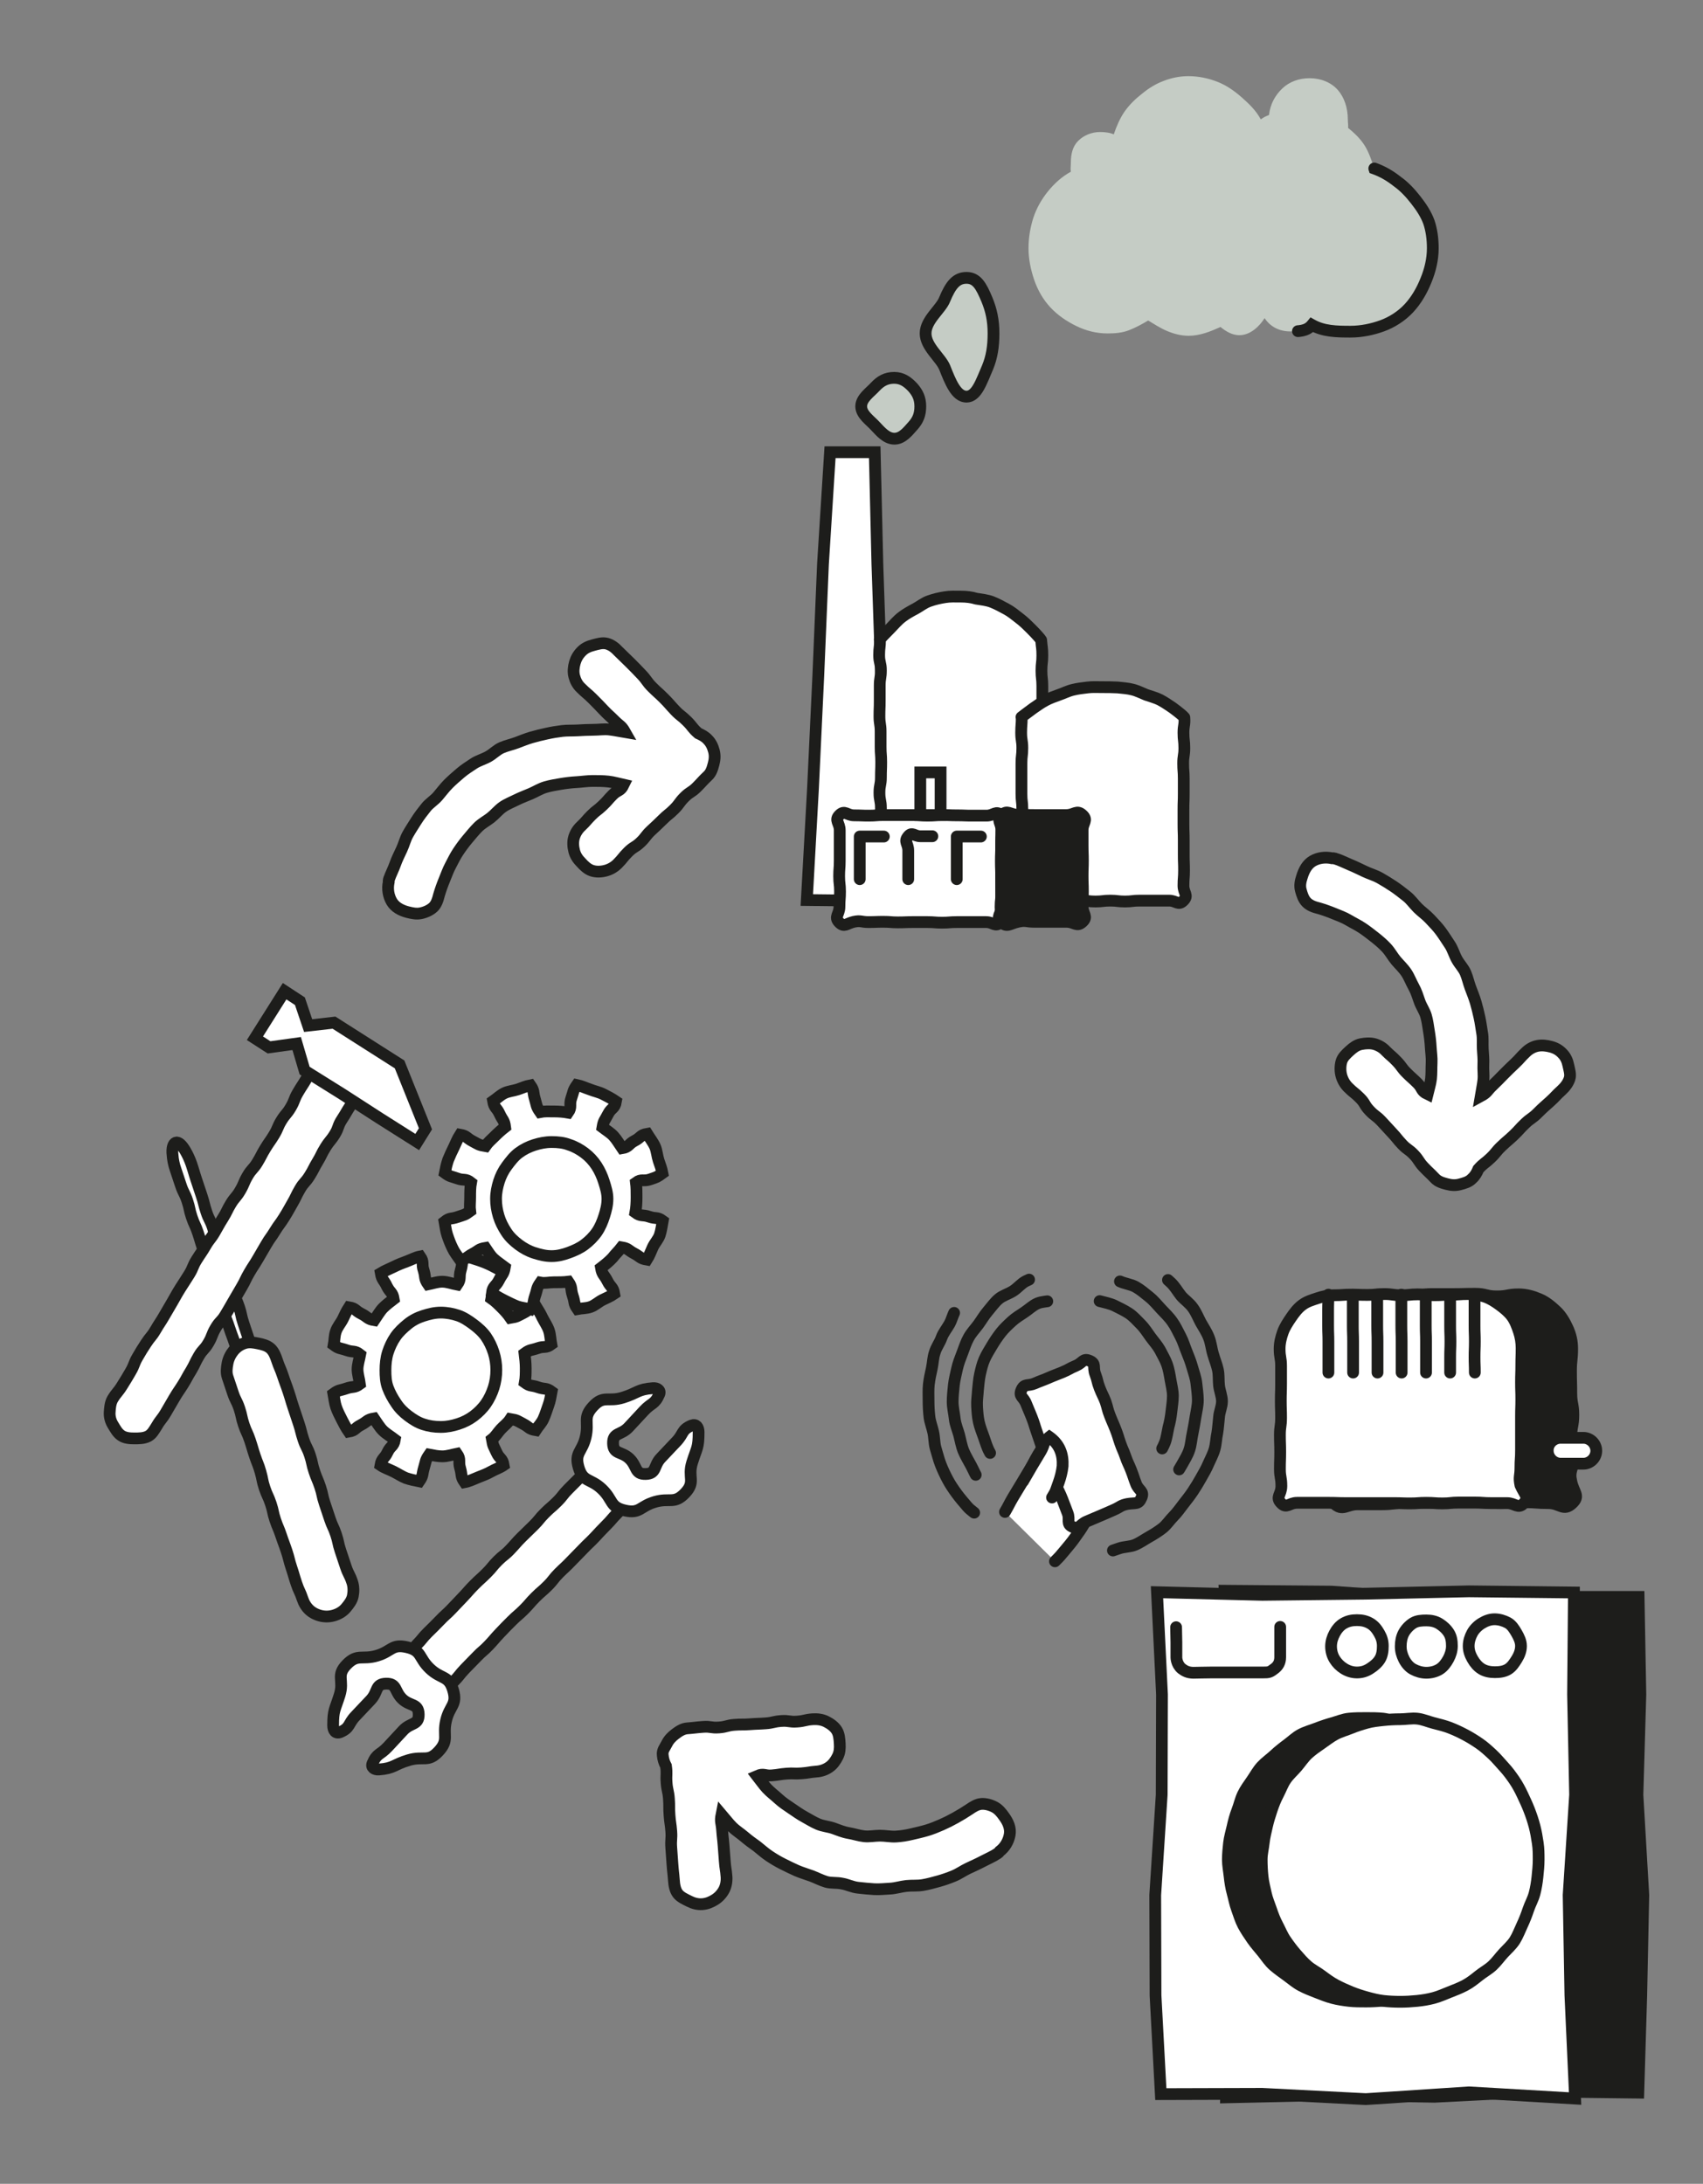 <?xml version="1.0" encoding="UTF-8"?>
<svg xmlns="http://www.w3.org/2000/svg" xmlns:xlink="http://www.w3.org/1999/xlink" version="1.1" id="Ebene_4" x="0px" y="0px" viewBox="0 0 579.2 742.7" style="enable-background:new 0 0 579.2 742.7;" xml:space="preserve">
<rect x="0" y="0" width="579.2" height="742.7" fill="#808080" stroke="none"/>
<style type="text/css">
	.st0{fill:#FFFFFF;}
	.st1{fill:none;stroke:#1D1D1B;stroke-width:4;stroke-miterlimit:10;}
	.st2{fill:#C5CCC5;}
	.st3{fill:none;stroke:#1D1D1B;stroke-width:4;stroke-linecap:round;stroke-miterlimit:10;stroke-dasharray:0,0,0,300,400,100;}
	.st4{fill:none;stroke:#1D1D1B;stroke-width:4;stroke-linecap:round;stroke-miterlimit:10;stroke-dasharray:251,52,74;}
	.st5{fill:none;stroke:#1D1D1B;stroke-width:4;stroke-linejoin:round;}
	.st6{fill:#1D1D1B;}
	.st7{fill:none;stroke:#1D1D1B;stroke-width:4;stroke-linecap:round;stroke-linejoin:round;}
	.st8{fill:none;stroke:#1D1D1B;stroke-width:4;stroke-linejoin:round;stroke-miterlimit:10;}
	.st9{fill:none;stroke:#1D1D1B;stroke-width:4;stroke-linecap:round;stroke-miterlimit:10;stroke-dasharray:62,73,63;}
	.st10{fill:none;stroke:#1D1D1B;stroke-width:4;stroke-linecap:round;stroke-miterlimit:10;stroke-dasharray:76,84,78;}
	.st11{fill:none;stroke:#1D1D1B;stroke-width:4;stroke-linecap:round;stroke-miterlimit:10;stroke-dasharray:84,52,74;}
	.st12{fill:#FFFFFF;stroke:#1D1D1B;stroke-width:4;stroke-miterlimit:10;}
</style>
<g id="Zeichnungen">
	<g>
		<path class="st0" d="M59.7,397.7c0.9,2.7,0.9,2.7,1.8,5.4s1.3,2.6,2.2,5.3s0.6,2.8,1.5,5.5s1.2,2.6,2.1,5.3s0.8,2.7,1.7,5.4    s1.1,2.6,1.9,5.4s0.5,2.8,1.4,5.5s1.2,2.6,2.1,5.3s0.6,2.8,1.6,5.5s1.1,2.6,2,5.3s1,2.7,1.9,5.4s0.7,2.8,1.6,5.5s0.8,2.7,1.7,5.4    s1.2,2.6,2.1,5.3c0.6,1.7,1.2,3.2,1.9,4.5c1.2,2.1,2.4,3.3,3.3,3s1.1-2,0.8-4.4c-0.2-1.4-0.5-3-1.1-4.7c-0.9-2.7-0.7-2.8-1.6-5.5    s-0.9-2.7-1.8-5.4s-1.3-2.6-2.2-5.3s-0.9-2.7-1.8-5.4s-0.6-2.8-1.5-5.5s-1.2-2.6-2.1-5.3s-0.9-2.7-1.8-5.4s-0.6-2.8-1.5-5.5    s-1.1-2.6-2-5.3s-0.6-2.8-1.5-5.5s-1.3-2.6-2.2-5.3s-0.7-2.8-1.6-5.5s-0.9-2.7-1.8-5.4s-0.8-2.7-1.7-5.4c-0.6-1.7-1.3-3.2-2-4.4    c-1.2-2.1-2.4-3.2-3.3-2.9s-1.4,1.9-1.1,4.3C58.8,394.3,59.1,396,59.7,397.7L59.7,397.7z"></path>
		<path class="st1" d="M59.7,397.7c0.9,2.7,0.9,2.7,1.8,5.4s1.3,2.6,2.2,5.3s0.6,2.8,1.5,5.5s1.2,2.6,2.1,5.3s0.8,2.7,1.7,5.4    s1.1,2.6,1.9,5.4s0.5,2.8,1.4,5.5s1.2,2.6,2.1,5.3s0.6,2.8,1.6,5.5s1.1,2.6,2,5.3s1,2.7,1.9,5.4s0.7,2.8,1.6,5.5s0.8,2.7,1.7,5.4    s1.2,2.6,2.1,5.3c0.6,1.7,1.2,3.2,1.9,4.5c1.2,2.1,2.4,3.3,3.3,3s1.1-2,0.8-4.4c-0.2-1.4-0.5-3-1.1-4.7c-0.9-2.7-0.7-2.8-1.6-5.5    s-0.9-2.7-1.8-5.4s-1.3-2.6-2.2-5.3s-0.9-2.7-1.8-5.4s-0.6-2.8-1.5-5.5s-1.2-2.6-2.1-5.3s-0.9-2.7-1.8-5.4s-0.6-2.8-1.5-5.5    s-1.1-2.6-2-5.3s-0.6-2.8-1.5-5.5s-1.3-2.6-2.2-5.3s-0.7-2.8-1.6-5.5s-0.9-2.7-1.8-5.4s-0.8-2.7-1.7-5.4c-0.6-1.7-1.3-3.2-2-4.4    c-1.2-2.1-2.4-3.2-3.3-2.9s-1.4,1.9-1.1,4.3C58.8,394.3,59.1,396,59.7,397.7L59.7,397.7z"></path>
	</g>
	<g>
		<path class="st0" d="M197.3,502.4c-2,2-2,2-4,4s-1.8,2.3-3.8,4.3c-2,2-2.2,1.9-4.2,3.9s-1.8,2.2-3.8,4.2s-2.1,2-4.1,4    s-1.9,2.1-3.9,4.2s-2.2,1.8-4.2,3.8s-1.8,2.2-3.8,4.2s-2.1,1.9-4.1,3.9s-1.9,2.1-3.9,4.2s-2,2.1-3.9,4.1s-2.1,1.9-4.1,4s-2,2-4,4    s-1.8,2.2-3.8,4.2c-1.1,1.2-1.9,2.5-2.3,3.9s-0.3,3.1,0.1,4.5s1.2,2.8,2.3,3.9s2.5,1.9,3.9,2.3s3.1,0.6,4.6,0.2s2.9-1.2,4-2.3    c2-2,1.8-2.2,3.8-4.3s2-2,4-4.1s2.2-1.9,4.1-3.9s1.9-2.2,3.8-4.2s2-2.1,4-4.1s2.2-1.9,4.2-3.9s1.9-2.2,3.9-4.2s2.2-1.9,4.2-3.9    s1.8-2.3,3.8-4.3s2.1-1.9,4.1-4s2-2,4-4.1s2.1-2,4-4s1.9-2.1,3.9-4.1s1.9-2.2,3.9-4.2c1.1-1.2,2.1-2.4,2.5-3.8s0.1-3-0.3-4.5    s-0.9-3-2-4.1s-2.6-1.9-4.1-2.2s-3.1-0.3-4.6,0.1S198.4,501.2,197.3,502.4L197.3,502.4z"></path>
		<path class="st1" d="M197.3,502.4c-2,2-2,2-4,4s-1.8,2.3-3.8,4.3c-2,2-2.2,1.9-4.2,3.9s-1.8,2.2-3.8,4.2s-2.1,2-4.1,4    s-1.9,2.1-3.9,4.2s-2.2,1.8-4.2,3.8s-1.8,2.2-3.8,4.2s-2.1,1.9-4.1,3.9s-1.9,2.1-3.9,4.2s-2,2.1-3.9,4.1s-2.1,1.9-4.1,4s-2,2-4,4    s-1.8,2.2-3.8,4.2c-1.1,1.2-1.9,2.5-2.3,3.9s-0.3,3.1,0.1,4.5s1.2,2.8,2.3,3.9s2.5,1.9,3.9,2.3s3.1,0.6,4.6,0.2s2.9-1.2,4-2.3    c2-2,1.8-2.2,3.8-4.3s2-2,4-4.1s2.2-1.9,4.1-3.9s1.9-2.2,3.8-4.2s2-2.1,4-4.1s2.2-1.9,4.2-3.9s1.9-2.2,3.9-4.2s2.2-1.9,4.2-3.9    s1.8-2.3,3.8-4.3s2.1-1.9,4.1-4s2-2,4-4.1s2.1-2,4-4s1.9-2.1,3.9-4.1s1.9-2.2,3.9-4.2c1.1-1.2,2.1-2.4,2.5-3.8s0.1-3-0.3-4.5    s-0.9-3-2-4.1s-2.6-1.9-4.1-2.2s-3.1-0.3-4.6,0.1S198.4,501.2,197.3,502.4L197.3,502.4z"></path>
	</g>
	<g>
		<path class="st0" d="M237.6,487.1c0-1.7-0.8-2.9-2.4-2.3c-3.5,1.5-2.6,2.8-5.2,5.5s-2.6,2.8-5.2,5.5s-1.4,5.4-5.2,5.5    s-2.8-2.6-5.5-5.2s-5.5-1.4-5.6-5.2s2.7-2.7,5.3-5.5s2.6-2.8,5.2-5.6s3.7-2.1,5.2-5.6c0.6-1.4-0.7-2.2-2.1-2.1    c-5.3,0.4-5.1,1.6-10.2,3.2s-6.6-0.9-10.2,3s-1.3,5.2-2.5,10.4s-3.9,5.3-2.4,10.4s4,3.6,7.9,7.3s2.6,6.1,7.8,7.3s5.1-1.4,10.2-2.9    s6.6,0.9,10.3-3s0.8-5.3,2.4-10.4S237.6,492.5,237.6,487.1L237.6,487.1z"></path>
		<path class="st1" d="M237.6,487.1c0-1.7-0.8-2.9-2.4-2.3c-3.5,1.5-2.6,2.8-5.2,5.5s-2.6,2.8-5.2,5.5s-1.4,5.4-5.2,5.5    s-2.8-2.6-5.5-5.2s-5.5-1.4-5.6-5.2s2.7-2.7,5.3-5.5s2.6-2.8,5.2-5.6s3.7-2.1,5.2-5.6c0.6-1.4-0.7-2.2-2.1-2.1    c-5.3,0.4-5.1,1.6-10.2,3.2s-6.6-0.9-10.2,3s-1.3,5.2-2.5,10.4s-3.9,5.3-2.4,10.4s4,3.6,7.9,7.3s2.6,6.1,7.8,7.3s5.1-1.4,10.2-2.9    s6.6,0.9,10.3-3s0.8-5.3,2.4-10.4S237.6,492.5,237.6,487.1L237.6,487.1z"></path>
	</g>
	<g>
		<path class="st0" d="M113.3,586.8c0,1.7,0.8,2.9,2.4,2.3c3.5-1.5,2.6-2.8,5.2-5.5s2.6-2.8,5.2-5.5c2.6-2.8,1.4-5.4,5.2-5.5    c3.8-0.1,2.8,2.6,5.5,5.2s5.5,1.4,5.6,5.2s-2.7,2.7-5.3,5.5s-2.6,2.8-5.2,5.6s-3.7,2.1-5.2,5.6c-0.6,1.4,0.7,2.2,2.1,2.1    c5.3-0.4,5.1-1.7,10.2-3.2s6.6,0.9,10.2-3s1.3-5.2,2.5-10.4s3.9-5.3,2.4-10.4s-4-3.6-7.9-7.3s-2.6-6.1-7.8-7.3s-5.1,1.4-10.2,2.9    s-6.6-0.8-10.3,3s-0.8,5.3-2.4,10.4S113.3,581.5,113.3,586.8L113.3,586.8z"></path>
		<path class="st1" d="M113.3,586.8c0,1.7,0.8,2.9,2.4,2.3c3.5-1.5,2.6-2.8,5.2-5.5s2.6-2.8,5.2-5.5c2.6-2.8,1.4-5.4,5.2-5.5    c3.8-0.1,2.8,2.6,5.5,5.2s5.5,1.4,5.6,5.2s-2.7,2.7-5.3,5.5s-2.6,2.8-5.2,5.6s-3.7,2.1-5.2,5.6c-0.6,1.4,0.7,2.2,2.1,2.1    c5.3-0.4,5.1-1.7,10.2-3.2s6.6,0.9,10.2-3s1.3-5.2,2.5-10.4s3.9-5.3,2.4-10.4s-4-3.6-7.9-7.3s-2.6-6.1-7.8-7.3s-5.1,1.4-10.2,2.9    s-6.6-0.8-10.3,3s-0.8,5.3-2.4,10.4S113.3,581.5,113.3,586.8L113.3,586.8z"></path>
	</g>
	<g>
		<path class="st0" d="M77.4,468.3c0.9,2.7,0.9,2.7,1.8,5.4s1.3,2.6,2.2,5.3s0.6,2.8,1.5,5.5s1.2,2.6,2.1,5.3s0.8,2.7,1.7,5.4    s1.1,2.6,1.9,5.4s0.5,2.8,1.4,5.5s1.2,2.6,2.1,5.3c0.9,2.7,0.6,2.8,1.5,5.5s1.1,2.6,2,5.3s1,2.7,1.9,5.4s0.7,2.8,1.6,5.5    s0.8,2.7,1.7,5.4s1.2,2.6,2.1,5.3c0.5,1.5,1.3,2.8,2.4,3.8s2.6,1.7,4.1,2s3,0.2,4.5-0.3s2.8-1.3,3.8-2.5s2-2.5,2.3-4    s0.3-3.2-0.2-4.7c-0.9-2.7-1.3-2.6-2.2-5.3s-0.9-2.7-1.8-5.4s-0.6-2.8-1.5-5.5s-1.2-2.6-2.1-5.3s-0.9-2.7-1.8-5.4    s-0.6-2.8-1.5-5.5s-1.1-2.6-2-5.3s-0.6-2.8-1.5-5.5s-1.3-2.6-2.2-5.3s-0.7-2.8-1.6-5.5s-0.9-2.7-1.8-5.4s-0.8-2.7-1.7-5.4    s-1-2.7-1.9-5.4s-1.1-2.6-2-5.3c-0.5-1.5-1.1-3-2.2-4s-2.7-1.4-4.2-1.7s-3-0.6-4.6-0.1s-2.9,1.5-3.8,2.6s-1.7,2.6-2,4.2    S76.9,466.8,77.4,468.3L77.4,468.3z"></path>
		<path class="st1" d="M77.4,468.3c0.9,2.7,0.9,2.7,1.8,5.4s1.3,2.6,2.2,5.3s0.6,2.8,1.5,5.5s1.2,2.6,2.1,5.3s0.8,2.7,1.7,5.4    s1.1,2.6,1.9,5.4s0.5,2.8,1.4,5.5s1.2,2.6,2.1,5.3c0.9,2.7,0.6,2.8,1.5,5.5s1.1,2.6,2,5.3s1,2.7,1.9,5.4s0.7,2.8,1.6,5.5    s0.8,2.7,1.7,5.4s1.2,2.6,2.1,5.3c0.5,1.5,1.3,2.8,2.4,3.8s2.6,1.7,4.1,2s3,0.2,4.5-0.3s2.8-1.3,3.8-2.5s2-2.5,2.3-4    s0.3-3.2-0.2-4.7c-0.9-2.7-1.3-2.6-2.2-5.3s-0.9-2.7-1.8-5.4s-0.6-2.8-1.5-5.5s-1.2-2.6-2.1-5.3s-0.9-2.7-1.8-5.4    s-0.6-2.8-1.5-5.5s-1.1-2.6-2-5.3s-0.6-2.8-1.5-5.5s-1.3-2.6-2.2-5.3s-0.7-2.8-1.6-5.5s-0.9-2.7-1.8-5.4s-0.8-2.7-1.7-5.4    s-1-2.7-1.9-5.4s-1.1-2.6-2-5.3c-0.5-1.5-1.1-3-2.2-4s-2.7-1.4-4.2-1.7s-3-0.6-4.6-0.1s-2.9,1.5-3.8,2.6s-1.7,2.6-2,4.2    S76.9,466.8,77.4,468.3L77.4,468.3z"></path>
	</g>
	<g>
		<g>
			<path class="st0" d="M104.2,366.9c-1.4,2.4-1.5,2.3-2.9,4.7s-1,2.6-2.4,5s-1.8,2.2-3.2,4.5s-1.1,2.6-2.5,4.9s-1.6,2.3-3,4.6     s-1.3,2.5-2.7,4.8s-1.9,2.1-3.3,4.5s-1.1,2.6-2.5,5s-1.8,2.2-3.2,4.5s-1.2,2.5-2.7,4.9s-1.4,2.4-2.8,4.8s-1.7,2.2-3.1,4.6     s-1.5,2.3-3,4.7s-1.1,2.6-2.5,4.9s-1.5,2.3-3,4.7s-1.4,2.4-2.8,4.8s-1.4,2.4-2.8,4.8s-1.5,2.3-2.9,4.7s-1.7,2.2-3.2,4.5     s-1.5,2.3-2.9,4.7s-1,2.6-2.4,5s-1.4,2.4-2.9,4.8s-1.8,2.2-3.2,4.5c-0.8,1.4-0.9,3-1,4.5s0.3,3,1.1,4.3s1.5,2.7,2.8,3.6     s3,1,4.5,1s3.2,0,4.6-0.7s2.1-2.1,3-3.5c1.4-2.4,1.7-2.2,3.1-4.6s1.4-2.4,2.8-4.8s1.5-2.3,3-4.7s1.3-2.4,2.8-4.8     c1.4-2.4,1.2-2.5,2.6-4.9s1.9-2.1,3.3-4.5s1-2.6,2.4-5s1.9-2.1,3.3-4.4s1.4-2.4,2.8-4.8s1.4-2.4,2.8-4.8s1.2-2.5,2.6-4.9     s1.5-2.3,2.9-4.7s1.4-2.4,2.8-4.8s1.6-2.3,3-4.6s1.6-2.2,3.1-4.6s1.4-2.4,2.8-4.8s1.2-2.5,2.6-4.9s1.8-2.1,3.3-4.5     s1.3-2.5,2.7-4.8s1.2-2.5,2.7-4.9s1.8-2.2,3.2-4.5s0.9-2.7,2.4-5s1.4-2.4,2.9-4.7c0.8-1.4,1.7-2.8,1.8-4.2s-0.4-3.2-1.2-4.5     s-2-2.3-3.4-3.1s-2.8-1.1-4.3-1.1s-3.2-0.2-4.5,0.5S105.1,365.5,104.2,366.9L104.2,366.9z"></path>
			<path class="st1" d="M104.2,366.9c-1.4,2.4-1.5,2.3-2.9,4.7s-1,2.6-2.4,5s-1.8,2.2-3.2,4.5s-1.1,2.6-2.5,4.9s-1.6,2.3-3,4.6     s-1.3,2.5-2.7,4.8s-1.9,2.1-3.3,4.5s-1.1,2.6-2.5,5s-1.8,2.2-3.2,4.5s-1.2,2.5-2.7,4.9s-1.4,2.4-2.8,4.8s-1.7,2.2-3.1,4.6     s-1.5,2.3-3,4.7s-1.1,2.6-2.5,4.9s-1.5,2.3-3,4.7s-1.4,2.4-2.8,4.8s-1.4,2.4-2.8,4.8s-1.5,2.3-2.9,4.7s-1.7,2.2-3.2,4.5     s-1.5,2.3-2.9,4.7s-1,2.6-2.4,5s-1.4,2.4-2.9,4.8s-1.8,2.2-3.2,4.5c-0.8,1.4-0.9,3-1,4.5s0.3,3,1.1,4.3s1.5,2.7,2.8,3.6     s3,1,4.5,1s3.2,0,4.6-0.7s2.1-2.1,3-3.5c1.4-2.4,1.7-2.2,3.1-4.6s1.4-2.4,2.8-4.8s1.5-2.3,3-4.7s1.3-2.4,2.8-4.8     c1.4-2.4,1.2-2.5,2.6-4.9s1.9-2.1,3.3-4.5s1-2.6,2.4-5s1.9-2.1,3.3-4.4s1.4-2.4,2.8-4.8s1.4-2.4,2.8-4.8s1.2-2.5,2.6-4.9     s1.5-2.3,2.9-4.7s1.4-2.4,2.8-4.8s1.6-2.3,3-4.6s1.6-2.2,3.1-4.6s1.4-2.4,2.8-4.8s1.2-2.5,2.6-4.9s1.8-2.1,3.3-4.5     s1.3-2.5,2.7-4.8s1.2-2.5,2.7-4.9s1.8-2.2,3.2-4.5s0.9-2.7,2.4-5s1.4-2.4,2.9-4.7c0.8-1.4,1.7-2.8,1.8-4.2s-0.4-3.2-1.2-4.5     s-2-2.3-3.4-3.1s-2.8-1.1-4.3-1.1s-3.2-0.2-4.5,0.5S105.1,365.5,104.2,366.9L104.2,366.9z"></path>
		</g>
		<g>
			<polygon class="st0" points="135.9,362 113.6,347.8 104.8,348.8 102,340.5 96.8,337.1 86.7,353.1 91.5,356.2 100.9,354.9      103.6,364.1 116.4,372.1 129.1,380.3 141.9,388.4 144.7,383.9    "></polygon>
			<polygon class="st1" points="135.9,362 113.6,347.8 104.8,348.8 102,340.5 96.8,337.1 86.7,353.1 91.5,356.2 100.9,354.9      103.6,364.1 116.4,372.1 129.1,380.3 141.9,388.4 144.7,383.9    "></polygon>
		</g>
	</g>
	<g>
		<path class="st0" d="M240.7,251.5c-0.9-1-2.1-1.6-3.2-2.1c-2.1-1.8-1.8-2.1-3.8-4.1s-2.2-1.7-4.1-3.7s-1.8-2.1-3.8-4.1    s-2.1-1.9-4-3.8s-1.7-2.3-3.6-4.3s-1.9-2-3.9-4s-2-1.9-4-3.9c-1.1-1.2-2.4-2.2-3.9-2.6s-3.1,0.1-4.6,0.5s-2.8,0.9-4,2.1    s-1.9,2.5-2.3,3.9s-0.6,3.1-0.2,4.6s1.1,2.9,2.3,4c1.9,1.9,2,1.7,3.9,3.6s1.9,1.9,3.7,3.8s1.9,1.8,3.8,3.7s2.3,1.6,3.6,3.9    c-1.8-0.3-3.6-0.7-5.4-0.9s-3.6,0.1-5.4,0.1s-3.6,0.1-5.3,0.2s-3.6,0-5.3,0.2s-3.5,0.5-5.3,0.9s-3.5,0.8-5.2,1.3s-3.4,1.2-5,1.8    s-3.5,1-5.1,1.7s-2.9,2.1-4.5,3c-1.6,0.9-3.5,1.4-5,2.4s-3.1,2-4.5,3.2s-2.8,2.4-4.1,3.7s-2.4,2.8-3.6,4.2s-2.9,2.4-4,3.8    s-2.3,2.9-3.3,4.5s-2,3.1-2.9,4.7s-1.3,3.4-2.1,5.1s-1.6,3.3-2.2,5s-1.5,3.4-2.1,5.1c-0.1,0.1,0,0.3-0.1,0.5s0.1,0.3,0,0.5    c-0.5,2.3-0.1,4.7,1,6.6s3.1,3,5.4,3.6c1.6,0.4,3,0.7,4.5,0.4s3.1-1,4.2-2s1.6-2.6,2-4.2c0.5-1.7,1.1-3.4,1.8-5.1s1.3-3.4,2.1-4.9    s1.6-3.2,2.6-4.7s2.1-3,3.2-4.3s2.3-2.8,3.6-4.1s2.9-2.1,4.3-3.2s2.6-2.6,4-3.6s3.2-1.7,4.8-2.5s3.3-1.4,4.9-2.1s3.2-1.7,4.9-2.2    s3.5-0.8,5.3-1.1s3.5-0.5,5.3-0.6s3.6-0.4,5.4-0.4s3.6,0,5.4,0.2s3.4,0.7,5.2,1.1c-1.1,2.3-1.9,1.6-3.7,3.4s-1.6,1.9-3.5,3.7    s-2,1.5-3.8,3.3s-1.6,1.9-3.5,3.7c-1.2,1.1-2,2.5-2.4,3.9s-0.3,3.1,0.1,4.6s1.2,2.7,2.3,3.8c1.1,1.2,2.2,2.3,3.7,2.8    s3.2,0.4,4.7,0s2.9-1.2,4-2.3c1.9-1.9,1.7-2.1,3.6-4s2.3-1.5,4.2-3.3s1.6-2.1,3.6-4s2-1.8,3.9-3.7s2.1-1.7,4-3.6s1.6-2.2,3.5-4.1    s2.3-1.5,4.2-3.4s1.8-2,3.7-3.8c1.2-1.1,1.6-2.6,2-4.1s0.5-2.9,0.1-4.4S241.8,252.6,240.7,251.5L240.7,251.5z"></path>
		<path class="st1" d="M240.7,251.5c-0.9-1-2.1-1.6-3.2-2.1c-2.1-1.8-1.8-2.1-3.8-4.1s-2.2-1.7-4.1-3.7s-1.8-2.1-3.8-4.1    s-2.1-1.9-4-3.8s-1.7-2.3-3.6-4.3s-1.9-2-3.9-4s-2-1.9-4-3.9c-1.1-1.2-2.4-2.2-3.9-2.6s-3.1,0.1-4.6,0.5s-2.8,0.9-4,2.1    s-1.9,2.5-2.3,3.9s-0.6,3.1-0.2,4.6s1.1,2.9,2.3,4c1.9,1.9,2,1.7,3.9,3.6s1.9,1.9,3.7,3.8s1.9,1.8,3.8,3.7s2.3,1.6,3.6,3.9    c-1.8-0.3-3.6-0.7-5.4-0.9s-3.6,0.1-5.4,0.1s-3.6,0.1-5.3,0.2s-3.6,0-5.3,0.2s-3.5,0.5-5.3,0.9s-3.5,0.8-5.2,1.3s-3.4,1.2-5,1.8    s-3.5,1-5.1,1.7s-2.9,2.1-4.5,3c-1.6,0.9-3.5,1.4-5,2.4s-3.1,2-4.5,3.2s-2.8,2.4-4.1,3.7s-2.4,2.8-3.6,4.2s-2.9,2.4-4,3.8    s-2.3,2.9-3.3,4.5s-2,3.1-2.9,4.7s-1.3,3.4-2.1,5.1s-1.6,3.3-2.2,5s-1.5,3.4-2.1,5.1c-0.1,0.1,0,0.3-0.1,0.5s0.1,0.3,0,0.5    c-0.5,2.3-0.1,4.7,1,6.6s3.1,3,5.4,3.6c1.6,0.4,3,0.7,4.5,0.4s3.1-1,4.2-2s1.6-2.6,2-4.2c0.5-1.7,1.1-3.4,1.8-5.1s1.3-3.4,2.1-4.9    s1.6-3.2,2.6-4.7s2.1-3,3.2-4.3s2.3-2.8,3.6-4.1s2.9-2.1,4.3-3.2s2.6-2.6,4-3.6s3.2-1.7,4.8-2.5s3.3-1.4,4.9-2.1s3.2-1.7,4.9-2.2    s3.5-0.8,5.3-1.1s3.5-0.5,5.3-0.6s3.6-0.4,5.4-0.4s3.6,0,5.4,0.2s3.4,0.7,5.2,1.1c-1.1,2.3-1.9,1.6-3.7,3.4s-1.6,1.9-3.5,3.7    s-2,1.5-3.8,3.3s-1.6,1.9-3.5,3.7c-1.2,1.1-2,2.5-2.4,3.9s-0.3,3.1,0.1,4.6s1.2,2.7,2.3,3.8c1.1,1.2,2.2,2.3,3.7,2.8    s3.2,0.4,4.7,0s2.9-1.2,4-2.3c1.9-1.9,1.7-2.1,3.6-4s2.3-1.5,4.2-3.3s1.6-2.1,3.6-4s2-1.8,3.9-3.7s2.1-1.7,4-3.6s1.6-2.2,3.5-4.1    s2.3-1.5,4.2-3.4s1.8-2,3.7-3.8c1.2-1.1,1.6-2.6,2-4.1s0.5-2.9,0.1-4.4S241.8,252.6,240.7,251.5L240.7,251.5z"></path>
	</g>
	<g>
		<path class="st0" d="M500.7,400.8c1-0.9,1.6-2,2.1-3.2c1.9-2.1,2.1-1.8,4.1-3.7s1.8-2.2,3.8-4.1c2-1.9,2.1-1.8,4.1-3.7    s1.9-2.1,3.9-4s2.3-1.6,4.3-3.6s2-1.9,4.1-3.8s1.9-2,4-3.9c1.2-1.1,2.2-2.4,2.7-3.9s-0.1-3.1-0.4-4.6s-0.9-2.9-2-4    c-1.1-1.2-2.4-1.9-3.9-2.3s-3.1-0.6-4.6-0.3s-2.9,1.1-4,2.2c-1.9,1.8-1.8,2-3.7,3.8s-1.9,1.8-3.8,3.7s-1.8,1.9-3.8,3.8    s-1.6,2.3-4,3.6c0.3-1.8,0.7-3.6,0.9-5.4s-0.1-3.6,0-5.4s-0.1-3.5-0.2-5.3s0.1-3.6-0.2-5.3s-0.5-3.5-0.9-5.3s-0.8-3.5-1.3-5.2    s-1.2-3.4-1.8-5s-1-3.5-1.7-5.1s-2.1-3-2.9-4.5c-0.9-1.6-1.4-3.5-2.4-5s-2-3.1-3.1-4.6s-2.4-2.8-3.7-4.2s-2.8-2.4-4.1-3.7    s-2.4-2.9-3.8-4s-2.9-2.3-4.4-3.3s-3.1-2-4.7-2.9s-3.4-1.4-5.1-2.2s-3.3-1.6-5-2.3s-3.4-1.6-5.1-2.1c-0.1,0-0.3,0-0.5-0.1    s-0.3,0-0.5,0c-2.3-0.5-4.7-0.2-6.6,0.9s-3,3.1-3.7,5.4c-0.5,1.5-0.8,3-0.4,4.5s0.9,3.1,2,4.2s2.6,1.6,4.2,2    c1.7,0.5,3.4,1.1,5.1,1.8s3.4,1.3,4.9,2.2s3.2,1.7,4.7,2.7s2.9,2.1,4.3,3.2s2.8,2.3,4,3.6s2.1,3,3.2,4.3s2.5,2.6,3.5,4.1    s1.6,3.2,2.5,4.8s1.4,3.3,2,5s1.7,3.2,2.2,4.9s0.7,3.5,1,5.3s0.5,3.5,0.6,5.3s0.4,3.6,0.3,5.4s0,3.6-0.2,5.4s-0.8,3.5-1.2,5.2    c-2.3-1.1-1.6-1.9-3.4-3.7s-1.9-1.7-3.7-3.5s-1.5-2-3.3-3.9s-1.9-1.7-3.7-3.5c-1.1-1.2-2.5-2-3.9-2.4s-3.1-0.3-4.6,0    s-2.7,1.2-3.9,2.3c-1.2,1.1-2.4,2.2-2.8,3.7s-0.4,3.2,0,4.7s1.2,2.9,2.3,4c1.9,1.9,2.1,1.7,4,3.6s1.4,2.3,3.3,4.3s2.1,1.6,4,3.6    s1.8,2,3.6,3.9s1.7,2.1,3.5,4s2.2,1.6,4,3.5s1.5,2.3,3.3,4.2s1.9,1.8,3.8,3.8c1.1,1.2,2.6,1.6,4.1,2s2.9,0.5,4.4,0.1    S499.6,402,500.7,400.8L500.7,400.8z"></path>
		<path class="st1" d="M500.7,400.8c1-0.9,1.6-2,2.1-3.2c1.9-2.1,2.1-1.8,4.1-3.7s1.8-2.2,3.8-4.1c2-1.9,2.1-1.8,4.1-3.7    s1.9-2.1,3.9-4s2.3-1.6,4.3-3.6s2-1.9,4.1-3.8s1.9-2,4-3.9c1.2-1.1,2.2-2.4,2.7-3.9s-0.1-3.1-0.4-4.6s-0.9-2.9-2-4    c-1.1-1.2-2.4-1.9-3.9-2.3s-3.1-0.6-4.6-0.3s-2.9,1.1-4,2.2c-1.9,1.8-1.8,2-3.7,3.8s-1.9,1.8-3.8,3.7s-1.8,1.9-3.8,3.8    s-1.6,2.3-4,3.6c0.3-1.8,0.7-3.6,0.9-5.4s-0.1-3.6,0-5.4s-0.1-3.5-0.2-5.3s0.1-3.6-0.2-5.3s-0.5-3.5-0.9-5.3s-0.8-3.5-1.3-5.2    s-1.2-3.4-1.8-5s-1-3.5-1.7-5.1s-2.1-3-2.9-4.5c-0.9-1.6-1.4-3.5-2.4-5s-2-3.1-3.1-4.6s-2.4-2.8-3.7-4.2s-2.8-2.4-4.1-3.7    s-2.4-2.9-3.8-4s-2.9-2.3-4.4-3.3s-3.1-2-4.7-2.9s-3.4-1.4-5.1-2.2s-3.3-1.6-5-2.3s-3.4-1.6-5.1-2.1c-0.1,0-0.3,0-0.5-0.1    s-0.3,0-0.5,0c-2.3-0.5-4.7-0.2-6.6,0.9s-3,3.1-3.7,5.4c-0.5,1.5-0.8,3-0.4,4.5s0.9,3.1,2,4.2s2.6,1.6,4.2,2    c1.7,0.5,3.4,1.1,5.1,1.8s3.4,1.3,4.9,2.2s3.2,1.7,4.7,2.7s2.9,2.1,4.3,3.2s2.8,2.3,4,3.6s2.1,3,3.2,4.3s2.5,2.6,3.5,4.1    s1.6,3.2,2.5,4.8s1.4,3.3,2,5s1.7,3.2,2.2,4.9s0.7,3.5,1,5.3s0.5,3.5,0.6,5.3s0.4,3.6,0.3,5.4s0,3.6-0.2,5.4s-0.8,3.5-1.2,5.2    c-2.3-1.1-1.6-1.9-3.4-3.7s-1.9-1.7-3.7-3.5s-1.5-2-3.3-3.9s-1.9-1.7-3.7-3.5c-1.1-1.2-2.5-2-3.9-2.4s-3.1-0.3-4.6,0    s-2.7,1.2-3.9,2.3c-1.2,1.1-2.4,2.2-2.8,3.7s-0.4,3.2,0,4.7s1.2,2.9,2.3,4c1.9,1.9,2.1,1.7,4,3.6s1.4,2.3,3.3,4.3s2.1,1.6,4,3.6    s1.8,2,3.6,3.9s1.7,2.1,3.5,4s2.2,1.6,4,3.5s1.5,2.3,3.3,4.2s1.9,1.8,3.8,3.8c1.1,1.2,2.6,1.6,4.1,2s2.9,0.5,4.4,0.1    S499.6,402,500.7,400.8L500.7,400.8z"></path>
	</g>
	<g>
		<path class="st0" d="M225.4,596.9c0.1,1.3,0.5,2.6,1.1,3.7c0.4,2.8,0,2.8,0.2,5.6s0.6,2.8,0.8,5.5s0,2.8,0.2,5.6s0.4,2.8,0.6,5.5    s-0.2,2.8,0,5.6s0.2,2.8,0.4,5.6s0.3,2.8,0.5,5.5c0.1,1.6,0.4,3.3,1.3,4.5s2.5,1.9,3.9,2.6s2.8,1.1,4.4,1c1.6-0.1,3-0.7,4.3-1.5    s2.4-2,3.1-3.3s1-2.9,0.9-4.5c-0.2-2.7-0.4-2.6-0.6-5.3s-0.2-2.7-0.4-5.3s-0.3-2.6-0.5-5.3s-0.7-2.8-0.2-5.3    c1.2,1.4,2.3,2.9,3.6,4.2s2.8,2.2,4.2,3.4s2.8,2.2,4.2,3.2c1.4,1.1,2.7,2.3,4.2,3.3s3,1.9,4.6,2.7s3.2,1.6,4.8,2.3s3.4,1.2,5,1.8    s3.3,1.5,5,2s3.6,0.2,5.4,0.6c1.8,0.3,3.5,1.2,5.4,1.4s3.7,0.4,5.5,0.5s3.7-0.1,5.5-0.2s3.6-0.7,5.5-0.9s3.7,0,5.5-0.3    s3.6-0.8,5.4-1.3s3.5-1.1,5.2-1.8s3.2-1.8,4.9-2.6s3.3-1.5,5-2.4s3.4-1.6,4.9-2.6c0.1-0.1,0.2-0.2,0.4-0.3s0.2-0.3,0.3-0.4    c1.9-1.4,3.1-3.5,3.5-5.7s-0.5-4.3-1.9-6.2c-0.9-1.3-1.9-2.5-3.2-3.2s-3-1.2-4.5-1.1s-2.9,1-4.2,1.9c-1.5,1-3,1.9-4.6,2.8    s-3.2,1.7-4.8,2.4s-3.3,1.4-5,1.9s-3.5,0.9-5.2,1.3s-3.5,0.7-5.3,0.8s-3.6-0.3-5.4-0.3s-3.6,0.4-5.4,0.2s-3.5-0.8-5.3-1.1    s-3.4-1-5.1-1.6s-3.5-0.7-5.2-1.4s-3.2-1.7-4.7-2.5s-3-1.9-4.5-2.9s-3-2-4.3-3.2s-2.8-2.3-4-3.6s-2.2-2.8-3.3-4.2    c2.3-1,2.5,0,5-0.2s2.5-0.4,5-0.6s2.5,0.1,5.1-0.1s2.5-0.4,5-0.6c1.6-0.1,3.1-0.6,4.4-1.5s2.2-2.2,2.9-3.6s0.8-2.8,0.7-4.4    s-0.2-3.2-1-4.5s-2.2-2.3-3.6-3s-3-0.9-4.6-0.8c-2.7,0.2-2.6,0.6-5.3,0.8s-2.7-0.4-5.4-0.2s-2.6,0.6-5.3,0.8s-2.7,0.1-5.3,0.3    s-2.7,0-5.3,0.2s-2.6,0.7-5.3,0.9s-2.7-0.4-5.4-0.2s-2.7,0.3-5.3,0.5c-1.6,0.1-2.9,1-4.1,1.9s-2.2,1.9-2.9,3.3    S225.2,595.3,225.4,596.9L225.4,596.9z"></path>
		<path class="st1" d="M225.4,596.9c0.1,1.3,0.5,2.6,1.1,3.7c0.4,2.8,0,2.8,0.2,5.6s0.6,2.8,0.8,5.5s0,2.8,0.2,5.6s0.4,2.8,0.6,5.5    s-0.2,2.8,0,5.6s0.2,2.8,0.4,5.6s0.3,2.8,0.5,5.5c0.1,1.6,0.4,3.3,1.3,4.5s2.5,1.9,3.9,2.6s2.8,1.1,4.4,1c1.6-0.1,3-0.7,4.3-1.5    s2.4-2,3.1-3.3s1-2.9,0.9-4.5c-0.2-2.7-0.4-2.6-0.6-5.3s-0.2-2.7-0.4-5.3s-0.3-2.6-0.5-5.3s-0.7-2.8-0.2-5.3    c1.2,1.4,2.3,2.9,3.6,4.2s2.8,2.2,4.2,3.4s2.8,2.2,4.2,3.2c1.4,1.1,2.7,2.3,4.2,3.3s3,1.9,4.6,2.7s3.2,1.6,4.8,2.3s3.4,1.2,5,1.8    s3.3,1.5,5,2s3.6,0.2,5.4,0.6c1.8,0.3,3.5,1.2,5.4,1.4s3.7,0.4,5.5,0.5s3.7-0.1,5.5-0.2s3.6-0.7,5.5-0.9s3.7,0,5.5-0.3    s3.6-0.8,5.4-1.3s3.5-1.1,5.2-1.8s3.2-1.8,4.9-2.6s3.3-1.5,5-2.4s3.4-1.6,4.9-2.6c0.1-0.1,0.2-0.2,0.4-0.3s0.2-0.3,0.3-0.4    c1.9-1.4,3.1-3.5,3.5-5.7s-0.5-4.3-1.9-6.2c-0.9-1.3-1.9-2.5-3.2-3.2s-3-1.2-4.5-1.1s-2.9,1-4.2,1.9c-1.5,1-3,1.9-4.6,2.8    s-3.2,1.7-4.8,2.4s-3.3,1.4-5,1.9s-3.5,0.9-5.2,1.3s-3.5,0.7-5.3,0.8s-3.6-0.3-5.4-0.3s-3.6,0.4-5.4,0.2s-3.5-0.8-5.3-1.1    s-3.4-1-5.1-1.6s-3.5-0.7-5.2-1.4s-3.2-1.7-4.7-2.5s-3-1.9-4.5-2.9s-3-2-4.3-3.2s-2.8-2.3-4-3.6s-2.2-2.8-3.3-4.2    c2.3-1,2.5,0,5-0.2s2.5-0.4,5-0.6s2.5,0.1,5.1-0.1s2.5-0.4,5-0.6c1.6-0.1,3.1-0.6,4.4-1.5s2.2-2.2,2.9-3.6s0.8-2.8,0.7-4.4    s-0.2-3.2-1-4.5s-2.2-2.3-3.6-3s-3-0.9-4.6-0.8c-2.7,0.2-2.6,0.6-5.3,0.8s-2.7-0.4-5.4-0.2s-2.6,0.6-5.3,0.8s-2.7,0.1-5.3,0.3    s-2.7,0-5.3,0.2s-2.6,0.7-5.3,0.9s-2.7-0.4-5.4-0.2s-2.7,0.3-5.3,0.5c-1.6,0.1-2.9,1-4.1,1.9s-2.2,1.9-2.9,3.3    S225.2,595.3,225.4,596.9L225.4,596.9z"></path>
	</g>
</g>
<g>
	<g>
		<path class="st2" d="M467.4,57.3c-0.9-2.7-1.8-5.4-3.2-7.7c-1.5-2.4-3.6-4.4-5.7-6.1c0.1-0.8-0.1-2-0.1-2.9c0-3.9-1.2-7.5-3.4-10    c-2.3-2.6-5.8-4-9.6-4c-3.6,0-6.9,1.2-9.3,3.5s-4.1,5.3-4.5,9c-1.2,0.5-1.7,0.7-2.8,1.5c-1.6-3-4-5.3-6.5-7.5    c-2.5-2.2-5.2-4.1-8.3-5.3c-3.1-1.2-6.4-1.9-9.8-1.9c-3,0-5.8,0.6-8.4,1.6c-2.7,1-5.1,2.5-7.3,4.3c-2.2,1.7-4.3,3.7-6,6.1    c-1.6,2.3-2.8,5.1-3.7,7.8c-1.3-0.6-3.1-0.8-4.6-0.8c-2.9,0-5.6,1.1-7.5,3s-2.5,4.5-2.5,7.5c0,1.1-0.2,2,0,3    c-3.1,1.7-5.6,4-7.8,6.7c-2.1,2.6-3.9,5.7-5,9.1c-1,3.2-1.6,6.7-1.6,10.2c0,3.8,0.8,7.4,1.9,10.7c1.2,3.5,3,6.7,5.5,9.4    c2.5,2.7,5.6,4.8,8.9,6.4s6.8,2.5,10.6,2.5c2.5,0,5-0.2,7.3-1.1s4.5-2.1,6.5-3.3c2,1.2,4.1,2.6,6.5,3.6s4.8,1.6,7.3,1.6    c3.8,0,7.5-1.5,10.8-3c1.8,1.5,4,2.8,6.4,2.8c3.6,0,6.7-2.8,8.6-5.8c1.9,2.9,5,4.5,8.6,4.5c3,0,5.7,0,7.5-2.2    c3.9,2.2,8.3,2.3,13.1,2.3c3.8,0,7.5-0.8,10.8-2s6.6-3.3,9.1-6c2.5-2.7,4.4-6,5.8-9.5c1.4-3.4,2.3-7.1,2.3-10.9    c0-3.1-0.4-6.1-1.3-8.8c-1-2.8-2.7-5.3-4.5-7.6s-3.8-4.5-6.2-6.2C472.8,59.8,470.2,58.3,467.4,57.3L467.4,57.3z"></path>
		<path class="st3" d="M467.4,57.3c-0.9-2.7-1.8-5.4-3.2-7.7c-1.5-2.4-3.6-4.4-5.7-6.1c0.1-0.8-0.1-2-0.1-2.9c0-3.9-1.2-7.5-3.4-10    c-2.3-2.6-5.8-4-9.6-4c-3.6,0-6.9,1.2-9.3,3.5s-4.1,5.3-4.5,9c-1.2,0.5-1.7,0.7-2.8,1.5c-1.6-3-4-5.3-6.5-7.5    c-2.5-2.2-5.2-4.1-8.3-5.3c-3.1-1.2-6.4-1.9-9.8-1.9c-3,0-5.8,0.6-8.4,1.6c-2.7,1-5.1,2.5-7.3,4.3c-2.2,1.7-4.3,3.7-6,6.1    c-1.6,2.3-2.8,5.1-3.7,7.8c-1.3-0.6-3.1-0.8-4.6-0.8c-2.9,0-5.6,1.1-7.5,3s-2.5,4.5-2.5,7.5c0,1.1-0.2,2,0,3    c-3.1,1.7-5.6,4-7.8,6.7c-2.1,2.6-3.9,5.7-5,9.1c-1,3.2-1.6,6.7-1.6,10.2c0,3.8,0.8,7.4,1.9,10.7c1.2,3.5,3,6.7,5.5,9.4    c2.5,2.7,5.6,4.8,8.9,6.4s6.8,2.5,10.6,2.5c2.5,0,5-0.2,7.3-1.1s4.5-2.1,6.5-3.3c2,1.2,4.1,2.6,6.5,3.6s4.8,1.6,7.3,1.6    c3.8,0,7.5-1.5,10.8-3c1.8,1.5,4,2.8,6.4,2.8c3.6,0,6.7-2.8,8.6-5.8c1.9,2.9,5,4.5,8.6,4.5c3,0,5.7,0,7.5-2.2    c3.9,2.2,8.3,2.3,13.1,2.3c3.8,0,7.5-0.8,10.8-2s6.6-3.3,9.1-6c2.5-2.7,4.4-6,5.8-9.5c1.4-3.4,2.3-7.1,2.3-10.9    c0-3.1-0.4-6.1-1.3-8.8c-1-2.8-2.7-5.3-4.5-7.6s-3.8-4.5-6.2-6.2C472.8,59.8,470.2,58.3,467.4,57.3L467.4,57.3z"></path>
	</g>
	<g>
		<path class="st2" d="M304.2,149.2c-2.7,0-4.7-2.4-6.5-4.3c-1.7-1.9-4.8-3.9-4.8-6.7s3.1-4.8,4.8-6.7c1.8-1.9,3.7-3,6.4-3    s4.5,1.3,6.3,3.2c1.7,1.9,2.6,3.8,2.6,6.5c0,2.8-0.8,4.7-2.5,6.6S306.9,149.2,304.2,149.2L304.2,149.2z"></path>
		<path class="st4" d="M304.2,149.2c-2.7,0-4.7-2.4-6.5-4.3c-1.7-1.9-4.8-3.9-4.8-6.7s3.1-4.8,4.8-6.7c1.8-1.9,3.7-3,6.4-3    s4.5,1.3,6.3,3.2c1.7,1.9,2.6,3.8,2.6,6.5c0,2.8-0.8,4.7-2.5,6.6S306.9,149.2,304.2,149.2L304.2,149.2z"></path>
	</g>
	<g>
		<path class="st2" d="M328.7,134.9c-3.5,0-5.5-5.1-7.4-9.9c-1.4-3.4-6.5-7.1-6.5-11.6c0-4.6,5.2-8.2,6.5-11.6    c2-4.8,3.9-7.3,7.4-7.3c3.5,0,5,2.7,7,7.5c1.4,3.4,2.2,6.9,2.2,11.4s-0.6,8.1-2,11.5C333.8,129.7,332.2,134.9,328.7,134.9    L328.7,134.9z"></path>
		<path class="st4" d="M328.7,134.9c-3.5,0-5.5-5.1-7.4-9.9c-1.4-3.4-6.5-7.1-6.5-11.6c0-4.6,5.2-8.2,6.5-11.6    c2-4.8,3.9-7.3,7.4-7.3c3.5,0,5,2.7,7,7.5c1.4,3.4,2.2,6.9,2.2,11.4s-0.6,8.1-2,11.5C333.8,129.7,332.2,134.9,328.7,134.9    L328.7,134.9z"></path>
	</g>
	<g>
		<polygon class="st0" points="274.4,306.1 301.7,306.4 300.3,268.2 299.7,230 298.4,191.8 297.5,153.8 282.3,153.8 279.9,191.8     278.3,230 276.5,268.2   "></polygon>
		<polygon class="st1" points="274.4,306.1 301.7,306.4 300.3,268.2 299.7,230 298.4,191.8 297.5,153.8 282.3,153.8 279.9,191.8     278.3,230 276.5,268.2   "></polygon>
	</g>
	<g>
		<path class="st0" d="M326.8,202.9c-1.9,0-3.7-0.1-5.4,0.2c-1.9,0.3-3.6,0.7-5.3,1.3c-1.8,0.6-3.2,1.8-4.7,2.6    c-1.7,0.9-3.3,1.8-4.6,2.8c-1.6,1.2-2.8,2.7-3.9,3.8c-2,2-3.4,3.5-3.7,3.9l0.1,0.1c0,2.6-0.3,2.6-0.3,5.2s0.6,2.6,0.6,5.2    s-0.4,2.6-0.4,5.2s0,2.6,0,5.2s-0.1,2.6-0.1,5.2s0.4,2.6,0.4,5.2s0,2.6,0,5.2c0,2.6,0.2,2.6,0.2,5.2s-0.1,2.6-0.1,5.2    s-0.5,2.6-0.5,5.2s0.5,2.6,0.5,5.2s0.1,2.6,0.1,5.2c0,2.6-0.2,2.6-0.2,5.2c0,1.7,0,3.5,0,5.2c0,2.6,0.1,2.6,0.1,5.2    s-0.1,2.6-0.1,5.2s-2.1,3.5-0.3,5.4s2.7-0.3,5.2-0.3s2.5,0.4,5,0.4s2.5-0.4,5-0.4s2.5,0,5,0s2.5-0.1,5-0.1s2.5,0,5,0    s2.5,0.1,5,0.1s2.5,0.4,5,0.4s2.5-0.1,5-0.1s2.5,0.1,5,0.1s3.2,1.6,5-0.2s-0.1-2.6-0.1-5.2c0-2.6,0.1-2.6,0.1-5.2    c0-2.6-0.1-2.6-0.1-5.2c0-2.6-0.3-2.6-0.3-5.2c0-2.6,0.5-2.6,0.5-5.2c0-2.6-0.4-2.6-0.4-5.2c0-2.6,0.4-2.6,0.4-5.2    c0-2.6-0.1-2.6-0.1-5.2s0.1-2.6,0.1-5.2s-0.5-2.6-0.5-5.2s0.6-2.6,0.6-5.2s-0.2-2.6-0.2-5.2s0.1-2.6,0.1-5.2s0-2.6,0-5.2    s-0.3-2.6-0.3-5.2s0.3-2.6,0.3-5.2c0-2.6-0.2-2.6-0.4-5.2c-0.3-0.5-1.5-1.9-3.5-3.9c-1.1-1.1-2.4-2.4-4-3.6    c-1.3-1-2.7-2.2-4.4-3.1c-1.5-0.8-3.1-1.7-4.9-2.4c-1.6-0.6-3.4-0.8-5.3-1.1C330.4,203.1,328.6,202.9,326.8,202.9L326.8,202.9z"></path>
		<path class="st5" d="M326.8,202.9c-1.9,0-3.7-0.1-5.4,0.2c-1.9,0.3-3.6,0.7-5.3,1.3c-1.8,0.6-3.2,1.8-4.7,2.6    c-1.7,0.9-3.3,1.8-4.6,2.8c-1.6,1.2-2.8,2.7-3.9,3.8c-2,2-3.4,3.5-3.7,3.9l0.1,0.1c0,2.6-0.3,2.6-0.3,5.2s0.6,2.6,0.6,5.2    s-0.4,2.6-0.4,5.2s0,2.6,0,5.2s-0.1,2.6-0.1,5.2s0.4,2.6,0.4,5.2s0,2.6,0,5.2c0,2.6,0.2,2.6,0.2,5.2s-0.1,2.6-0.1,5.2    s-0.5,2.6-0.5,5.2s0.5,2.6,0.5,5.2s0.1,2.6,0.1,5.2c0,2.6-0.2,2.6-0.2,5.2c0,1.7,0,3.5,0,5.2c0,2.6,0.1,2.6,0.1,5.2    s-0.1,2.6-0.1,5.2s-2.1,3.5-0.3,5.4s2.7-0.3,5.2-0.3s2.5,0.4,5,0.4s2.5-0.4,5-0.4s2.5,0,5,0s2.5-0.1,5-0.1s2.5,0,5,0    s2.5,0.1,5,0.1s2.5,0.4,5,0.4s2.5-0.1,5-0.1s2.5,0.1,5,0.1s3.2,1.6,5-0.2s-0.1-2.6-0.1-5.2c0-2.6,0.1-2.6,0.1-5.2    c0-2.6-0.1-2.6-0.1-5.2c0-2.6-0.3-2.6-0.3-5.2c0-2.6,0.5-2.6,0.5-5.2c0-2.6-0.4-2.6-0.4-5.2c0-2.6,0.4-2.6,0.4-5.2    c0-2.6-0.1-2.6-0.1-5.2s0.1-2.6,0.1-5.2s-0.5-2.6-0.5-5.2s0.6-2.6,0.6-5.2s-0.2-2.6-0.2-5.2s0.1-2.6,0.1-5.2s0-2.6,0-5.2    s-0.3-2.6-0.3-5.2s0.3-2.6,0.3-5.2c0-2.6-0.2-2.6-0.4-5.2c-0.3-0.5-1.5-1.9-3.5-3.9c-1.1-1.1-2.4-2.4-4-3.6    c-1.3-1-2.7-2.2-4.4-3.1c-1.5-0.8-3.1-1.7-4.9-2.4c-1.6-0.6-3.4-0.8-5.3-1.1C330.4,203.1,328.6,202.9,326.8,202.9L326.8,202.9z"></path>
	</g>
	<g>
		<path class="st0" d="M374.9,233.7c-1.8,0-3.4-0.1-5,0.1c-1.7,0.2-3.4,0.4-5,0.8c-1.7,0.4-3.2,1.2-4.7,1.7    c-1.7,0.6-3.3,1.2-4.6,1.9c-1.7,0.9-3,1.9-4.2,2.7c-2.2,1.6-3.6,2.7-4,3l0.1,0.1c0,2.6-0.2,2.6-0.2,5.2s0.4,2.6,0.4,5.2    c0,2.6-0.3,2.6-0.3,5.2s0,2.6,0,5.2s0,2.6,0,5.2c0,2.6,0.3,2.6,0.3,5.2s0,2.6,0,5.2s0.2,2.6,0.2,5.2c0,2.6-0.1,2.6-0.1,5.2    s-0.3,2.6-0.3,5.2s0.3,2.6,0.3,5.2s-1.8,3.2,0,5c1.7,1.8,2.4,0.1,4.8,0.1s2.5,0,5,0s2.5-0.1,5-0.1s2.5,0.1,5,0.1s2.5,0.3,5,0.3    s2.5-0.3,5-0.3s2.5,0.3,5,0.3s2.5-0.3,5-0.3s2.5,0,5,0s2.5,0,5,0s3.1,1.8,4.9,0s0-2.5,0-5.1s0.2-2.6,0.2-5.2s-0.1-2.6-0.1-5.2    s0-2.6,0-5.2s-0.1-2.6-0.1-5.2c0-2.6,0-2.6,0-5.2c0-2.6,0.1-2.6,0.1-5.2s0-2.6,0-5.2s-0.2-2.6-0.2-5.2s0.4-2.6,0.4-5.2    c0-2.6-0.3-2.6-0.3-5.2c0-2.6,0.5-2.6,0.3-5.2c-0.3-0.4-1.8-1.7-4-3.3c-1.2-0.8-2.6-1.8-4.3-2.7c-1.4-0.7-3-1.1-4.7-1.7    c-1.5-0.6-3-1.4-4.7-1.8c-1.5-0.4-3.2-0.5-5-0.7C378.3,233.7,376.6,233.7,374.9,233.7L374.9,233.7z"></path>
		<path class="st5" d="M374.9,233.7c-1.8,0-3.4-0.1-5,0.1c-1.7,0.2-3.4,0.4-5,0.8c-1.7,0.4-3.2,1.2-4.7,1.7    c-1.7,0.6-3.3,1.2-4.6,1.9c-1.7,0.9-3,1.9-4.2,2.7c-2.2,1.6-3.6,2.7-4,3l0.1,0.1c0,2.6-0.2,2.6-0.2,5.2s0.4,2.6,0.4,5.2    c0,2.6-0.3,2.6-0.3,5.2s0,2.6,0,5.2s0,2.6,0,5.2c0,2.6,0.3,2.6,0.3,5.2s0,2.6,0,5.2s0.2,2.6,0.2,5.2c0,2.6-0.1,2.6-0.1,5.2    s-0.3,2.6-0.3,5.2s0.3,2.6,0.3,5.2s-1.8,3.2,0,5c1.7,1.8,2.4,0.1,4.8,0.1s2.5,0,5,0s2.5-0.1,5-0.1s2.5,0.1,5,0.1s2.5,0.3,5,0.3    s2.5-0.3,5-0.3s2.5,0.3,5,0.3s2.5-0.3,5-0.3s2.5,0,5,0s2.5,0,5,0s3.1,1.8,4.9,0s0-2.5,0-5.1s0.2-2.6,0.2-5.2s-0.1-2.6-0.1-5.2    s0-2.6,0-5.2s-0.1-2.6-0.1-5.2c0-2.6,0-2.6,0-5.2c0-2.6,0.1-2.6,0.1-5.2s0-2.6,0-5.2s-0.2-2.6-0.2-5.2s0.4-2.6,0.4-5.2    c0-2.6-0.3-2.6-0.3-5.2c0-2.6,0.5-2.6,0.3-5.2c-0.3-0.4-1.8-1.7-4-3.3c-1.2-0.8-2.6-1.8-4.3-2.7c-1.4-0.7-3-1.1-4.7-1.7    c-1.5-0.6-3-1.4-4.7-1.8c-1.5-0.4-3.2-0.5-5-0.7C378.3,233.7,376.6,233.7,374.9,233.7L374.9,233.7z"></path>
	</g>
	<g>
		<g>
			<path class="st0" d="M285.4,313.7c-1.8-1.9,0.1-2.7,0.1-5.3s0.2-2.6,0.2-5.2s-0.3-2.6-0.3-5.2s0.2-2.6,0.2-5.2s0-2.6,0-5.2     s0-2.6,0-5.2s-1.9-3.4-0.1-5.2s2.5,0.1,5,0.1s2.5,0.1,5,0.1s2.5-0.2,5-0.2s2.5,0,5,0s2.5,0,5,0s2.5,0.2,5,0.2s2.5-0.2,5-0.2     s2.5,0.1,5,0.1s2.5,0.1,5,0.1s2.5,0,5,0s3.3-1.9,5-0.1c1.8,1.9,0.1,2.6,0.1,5.2s-0.1,2.6-0.1,5.2s-0.1,2.6-0.1,5.2     s0.1,2.6,0.1,5.2s0.1,2.6,0.1,5.2s-0.3,2.6-0.3,5.2s1.8,3.2,0,5.1s-2.4,0-4.9,0s-2.5,0-5,0c-1.7,0-3.3,0-5,0     c-2.5,0-2.5,0.2-5,0.2s-2.5-0.2-5-0.2s-2.5,0-5,0s-2.5,0.1-5,0.1s-2.5-0.2-5-0.2c-2.5,0-2.5,0.1-5,0.1s-2.6-0.6-5-0.1     C287.8,314.1,287.2,315.5,285.4,313.7L285.4,313.7z"></path>
			<path class="st1" d="M285.4,313.7c-1.8-1.9,0.1-2.7,0.1-5.3s0.2-2.6,0.2-5.2s-0.3-2.6-0.3-5.2s0.2-2.6,0.2-5.2s0-2.6,0-5.2     s0-2.6,0-5.2s-1.9-3.4-0.1-5.2s2.5,0.1,5,0.1s2.5,0.1,5,0.1s2.5-0.2,5-0.2s2.5,0,5,0s2.5,0,5,0s2.5,0.2,5,0.2s2.5-0.2,5-0.2     s2.5,0.1,5,0.1s2.5,0.1,5,0.1s2.5,0,5,0s3.3-1.9,5-0.1c1.8,1.9,0.1,2.6,0.1,5.2s-0.1,2.6-0.1,5.2s-0.1,2.6-0.1,5.2     s0.1,2.6,0.1,5.2s0.1,2.6,0.1,5.2s-0.3,2.6-0.3,5.2s1.8,3.2,0,5.1s-2.4,0-4.9,0s-2.5,0-5,0c-1.7,0-3.3,0-5,0     c-2.5,0-2.5,0.2-5,0.2s-2.5-0.2-5-0.2s-2.5,0-5,0s-2.5,0.1-5,0.1s-2.5-0.2-5-0.2c-2.5,0-2.5,0.1-5,0.1s-2.6-0.6-5-0.1     C287.8,314.1,287.2,315.5,285.4,313.7L285.4,313.7z"></path>
		</g>
		<g>
			<polygon class="st0" points="313,277.2 313,272.4 313,267.5 313,262.7 319.9,262.7 319.9,267.5 319.9,272.4 319.9,277.2    "></polygon>
			<polygon class="st1" points="313,277.2 313,272.4 313,267.5 313,262.7 319.9,262.7 319.9,267.5 319.9,272.4 319.9,277.2    "></polygon>
		</g>
		<g>
			<path class="st6" d="M340.5,313.6c-1.9-1.8,0.1-2.6,0.1-5.2s-0.1-2.6-0.1-5.2s0-2.6,0-5.2s0.2-2.6,0.2-5.2s-0.2-2.6-0.2-5.2     c0-2.6,0.1-2.6,0.1-5.2s-1.8-3.4,0.1-5.2c2-1.9,2.7-0.1,5.5-0.1s2.8,0.1,5.5,0.1s2.8,0,5.5,0s2.8,0,5.5,0s3.5-1.9,5.5,0     c1.9,1.8,0,2.6,0,5.1s0,2.6,0,5.2c0,2.6,0.1,2.6,0.1,5.2s-0.1,2.6-0.1,5.2s0.1,2.6,0.1,5.2c0,2.6-0.1,2.6-0.1,5.2s1.9,3.4,0,5.2     c-2,1.9-2.7,0-5.5,0s-2.8,0-5.5,0s-2.8,0-5.5,0s-2.8-0.6-5.5,0C343.2,314.2,342.5,315.5,340.5,313.6L340.5,313.6z"></path>
			<path class="st1" d="M340.5,313.6c-1.9-1.8,0.1-2.6,0.1-5.2s-0.1-2.6-0.1-5.2s0-2.6,0-5.2s0.2-2.6,0.2-5.2s-0.2-2.6-0.2-5.2     c0-2.6,0.1-2.6,0.1-5.2s-1.8-3.4,0.1-5.2c2-1.9,2.7-0.1,5.5-0.1s2.8,0.1,5.5,0.1s2.8,0,5.5,0s2.8,0,5.5,0s3.5-1.9,5.5,0     c1.9,1.8,0,2.6,0,5.1s0,2.6,0,5.2c0,2.6,0.1,2.6,0.1,5.2s-0.1,2.6-0.1,5.2s0.1,2.6,0.1,5.2c0,2.6-0.1,2.6-0.1,5.2s1.9,3.4,0,5.2     c-2,1.9-2.7,0-5.5,0s-2.8,0-5.5,0s-2.8,0-5.5,0s-2.8-0.6-5.5,0C343.2,314.2,342.5,315.5,340.5,313.6L340.5,313.6z"></path>
		</g>
		<polyline class="st7" points="292.4,299 292.4,284.5 300.6,284.5   "></polyline>
		<polyline class="st7" points="325.4,299 325.4,284.5 333.6,284.5   "></polyline>
		<g>
			<path class="st0" d="M308.9,299c0-1.6,0-3.2,0-4.8c0-2.4,0-2.4,0-4.9s-1.6-3,0-4.9c1.3-1.6,2.1,0,4.1,0s2.1,0,4.1,0"></path>
			<path class="st7" d="M308.9,299c0-1.6,0-3.2,0-4.8c0-2.4,0-2.4,0-4.9s-1.6-3,0-4.9c1.3-1.6,2.1,0,4.1,0s2.1,0,4.1,0"></path>
		</g>
	</g>
	<g>
		<g>
			<path class="st0" d="M341.8,514.2c1.4-2.4,1.3-2.5,2.7-4.9s1.5-2.4,2.9-4.8s1.5-2.4,2.9-4.8s1.3-2.5,2.7-4.9     c1.4-2.4,1.7-2.3,3.1-4.7c1.4-2.4,1.2-2.5,2.7-4.9s0.7-3,2.9-4.8c1.6,1.1,3.1,2.1,4.4,3.3c1.4,1.3,2.5,2.7,3.5,4.1     c1.1,1.5,2,3.1,2.6,4.7c0.7,1.7,1.3,3.4,1.5,5.2c0.3,1.8,0.2,3.6,0.1,5.4s-0.4,3.6-0.9,5.3c-0.5,1.7-1.1,3.4-1.8,5.1     c-0.7,1.6-1.6,3.3-2.4,4.8c-0.9,1.6-2,3.1-3,4.5c-1.1,1.6-2.3,3-3.3,4.2c-2.1,2.5-1.7,2.1-3.6,4"></path>
			<path class="st4" d="M341.8,514.2c1.4-2.4,1.3-2.5,2.7-4.9s1.5-2.4,2.9-4.8s1.5-2.4,2.9-4.8s1.3-2.5,2.7-4.9     c1.4-2.4,1.7-2.3,3.1-4.7c1.4-2.4,1.2-2.5,2.7-4.9s0.7-3,2.9-4.8c1.6,1.1,3.1,2.1,4.4,3.3c1.4,1.3,2.5,2.7,3.5,4.1     c1.1,1.5,2,3.1,2.6,4.7c0.7,1.7,1.3,3.4,1.5,5.2c0.3,1.8,0.2,3.6,0.1,5.4s-0.4,3.6-0.9,5.3c-0.5,1.7-1.1,3.4-1.8,5.1     c-0.7,1.6-1.6,3.3-2.4,4.8c-0.9,1.6-2,3.1-3,4.5c-1.1,1.6-2.3,3-3.3,4.2c-2.1,2.5-1.7,2.1-3.6,4"></path>
		</g>
		<g>
			<path class="st0" d="M388.2,509.4c1-2.3-0.9-2.4-1.8-4.7c-0.9-2.3-0.8-2.4-1.7-4.7s-1.1-2.3-1.9-4.6s-1-2.3-1.8-4.6     s-0.7-2.4-1.6-4.7c-0.9-2.3-1-2.3-1.9-4.6s-0.7-2.4-1.5-4.8c-0.9-2.3-1.1-2.3-2-4.6s-0.6-2.4-1.5-4.8c-0.9-2.3,0.4-3.5-1.9-4.5     s-2.3,0.7-4.7,1.7s-2.2,1.2-4.6,2.2s-2.4,0.9-4.7,1.9s-2.4,0.9-4.7,1.9s-3.5-0.1-4.5,2.2c-1,2.3,0.7,2.3,1.6,4.7     c0.9,2.3,1,2.3,1.9,4.6s0.8,2.4,1.6,4.7s0.8,2.4,1.6,4.7c0.9,2.3,1,2.3,1.8,4.6c0.9,2.3,1,2.3,1.8,4.6s0.7,2.4,1.6,4.7     c0.9,2.3,1.1,2.3,2,4.6c0.6,1.6,1.2,3.1,1.8,4.7c0.9,2.3-0.6,3.7,1.7,4.7s2.4-0.8,4.7-1.8s2.3-1,4.7-2s2.3-1,4.6-2     c2.3-1,2.2-1.5,4.6-2C386.2,511,387.2,511.8,388.2,509.4L388.2,509.4z"></path>
			<path class="st8" d="M388.2,509.4c1-2.3-0.9-2.4-1.8-4.7c-0.9-2.3-0.8-2.4-1.7-4.7s-1.1-2.3-1.9-4.6s-1-2.3-1.8-4.6     s-0.7-2.4-1.6-4.7c-0.9-2.3-1-2.3-1.9-4.6s-0.7-2.4-1.5-4.8c-0.9-2.3-1.1-2.3-2-4.6s-0.6-2.4-1.5-4.8c-0.9-2.3,0.4-3.5-1.9-4.5     s-2.3,0.7-4.7,1.7s-2.2,1.2-4.6,2.2s-2.4,0.9-4.7,1.9s-2.4,0.9-4.7,1.9s-3.5-0.1-4.5,2.2c-1,2.3,0.7,2.3,1.6,4.7     c0.9,2.3,1,2.3,1.9,4.6s0.8,2.4,1.6,4.7s0.8,2.4,1.6,4.7c0.9,2.3,1,2.3,1.8,4.6c0.9,2.3,1,2.3,1.8,4.6s0.7,2.4,1.6,4.7     c0.9,2.3,1.1,2.3,2,4.6c0.6,1.6,1.2,3.1,1.8,4.7c0.9,2.3-0.6,3.7,1.7,4.7s2.4-0.8,4.7-1.8s2.3-1,4.7-2s2.3-1,4.6-2     c2.3-1,2.2-1.5,4.6-2C386.2,511,387.2,511.8,388.2,509.4L388.2,509.4z"></path>
		</g>
		<g>
			<path class="st0" d="M357.8,509.3c1.5-2.4,1.2-2.2,2.3-5.2c0.6-1.7,1.1-3.6,1.3-5.5c0.1-1.9-0.1-3.8-0.9-5.6     c-0.7-1.6-1.9-3.1-3.6-4.3c-2.3,1.8-1.5,2.5-3,5s-1.5,2.5-3,5c-1.5,2.5-1.4,2.5-2.9,5"></path>
			<path class="st4" d="M357.8,509.3c1.5-2.4,1.2-2.2,2.3-5.2c0.6-1.7,1.1-3.6,1.3-5.5c0.1-1.9-0.1-3.8-0.9-5.6     c-0.7-1.6-1.9-3.1-3.6-4.3c-2.3,1.8-1.5,2.5-3,5s-1.5,2.5-3,5c-1.5,2.5-1.4,2.5-2.9,5"></path>
		</g>
		<path class="st9" d="M374,442.5c1.8,0.5,3.6,0.8,5.2,1.6s3.3,1.6,4.8,2.6s2.7,2.4,4,3.7c1.3,1.3,2.2,2.8,3.3,4.3s2.3,2.8,3.2,4.4    c0.8,1.6,1.8,3.2,2.4,4.9c0.6,1.7,0.9,3.5,1.2,5.3s0.8,3.6,0.8,5.4s-0.3,3.6-0.5,5.4c-0.2,1.8-0.5,3.5-1,5.3    c-0.4,1.8-0.6,3.6-1.2,5.2s-1.6,3.2-2.5,4.8c-0.9,1.5-2.1,2.9-3.2,4.2c-1.1,1.4-2.3,2.8-3.6,3.9c-1.3,1.2-2.6,2.5-4.1,3.5    s-3.1,1.7-4.8,2.4s-3.3,1.5-5,1.9s-3.6,0.3-5.3,0.5c-1.8,0.1-3.6,0.5-5.4,0.3c-1.7-0.2-3.4-1-5.2-1.5c-1.8-0.5-3.4-1.2-5-2    c-1.6-0.8-3.2-1.6-4.7-2.7c-1.5-1-2.9-2.1-4.2-3.4s-2.8-2.4-3.9-3.8c-1.1-1.5-1.8-3.2-2.7-4.8s-1.4-3.4-2-5.1s-1.3-3.4-1.7-5.2    s-0.5-3.6-0.6-5.4c-0.1-1.8,0.2-3.6,0.3-5.4c0.2-1.8,0.3-3.6,0.7-5.4c0.4-1.8,0.8-3.5,1.5-5.1s1.7-3.2,2.6-4.7    c0.9-1.5,1.9-3,3-4.4c1.1-1.4,2.4-2.6,3.7-3.8s2.8-2.1,4.3-3.1c1.5-1,2.8-2.3,4.4-3s3.5-0.6,5.3-1.1s3.4-1.3,5.2-1.4    s3.6,0,5.4,0.1S372.3,442.1,374,442.5L374,442.5z"></path>
		<path class="st10" d="M380.9,435.8c1.8,0.8,3.8,1,5.4,1.9s3.1,2.2,4.6,3.4s2.7,2.7,4,4.1c1.3,1.4,2.7,2.7,3.8,4.3    c1.1,1.5,1.9,3.3,2.8,5c0.9,1.7,1.4,3.5,2.1,5.2s1.4,3.5,1.9,5.3s1.2,3.6,1.4,5.5c0.2,1.9,0.5,3.8,0.5,5.7s-0.5,3.8-0.8,5.7    s-0.6,3.7-1,5.6c-0.4,1.8-0.5,3.8-1.1,5.6s-1.6,3.4-2.5,5s-1.9,3.2-2.9,4.7c-1,1.5-2.3,2.9-3.5,4.2c-1.2,1.4-2.5,2.6-3.9,3.8    c-1.4,1.2-2.8,2.4-4.3,3.4s-2.9,2.4-4.5,3.2c-1.7,0.8-3.7,0.7-5.4,1.3s-3.5,1.2-5.3,1.5c-1.8,0.3-3.6,1-5.5,1.1s-3.7-0.5-5.5-0.7    c-1.8-0.2-3.6-0.5-5.5-1c-1.8-0.5-3.3-1.5-5.1-2.2c-1.8-0.8-3.7-1.2-5.3-2.2c-1.6-1-2.9-2.5-4.3-3.7s-3.1-2.2-4.4-3.6    s-2.5-2.9-3.6-4.4c-1.1-1.5-1.8-3.3-2.7-5c-0.9-1.7-1.9-3.3-2.6-5s-1-3.6-1.5-5.5c-0.5-1.8-1.3-3.6-1.5-5.5    c-0.2-1.9-0.7-3.8-0.7-5.7c0-1.9,0.2-3.8,0.4-5.7s0.7-3.7,1.1-5.6c0.4-1.8,1.1-3.6,1.8-5.4c0.7-1.8,1.2-3.5,2.1-5.1    c0.9-1.7,2.2-3,3.3-4.5s2-3.1,3.2-4.5s2.3-3,3.7-4.2c1.4-1.2,3.3-1.7,4.9-2.7s2.8-2.6,4.4-3.4s3.5-1.5,5.2-2s3.6-0.9,5.4-1.2    s3.7-0.2,5.5-0.2c1.8,0,3.7,0,5.5,0.2s3.7,0.4,5.5,0.8S379.1,435.1,380.9,435.8L380.9,435.8z"></path>
		<path class="st11" d="M412.6,460.6c0.5,1.8,1.2,3.4,1.6,5.2s0.2,3.6,0.4,5.4s1,3.6,1,5.4c0,1.8-0.9,3.6-1,5.4    c-0.2,1.8-0.3,3.6-0.6,5.4c-0.4,1.8-0.4,3.6-0.9,5.4s-1.4,3.4-2.1,5c-0.7,1.7-1.6,3.2-2.5,4.8c-0.9,1.6-1.8,3.1-2.8,4.6    s-2.1,2.9-3.2,4.3c-1.1,1.4-2.1,2.9-3.4,4.2s-2.3,2.9-3.7,4c-1.4,1.1-3,2.1-4.6,3s-3.1,2-4.8,2.7s-3.7,0.6-5.4,1.2    c-1.8,0.6-3.6,1.3-5.4,1.7c-1.9,0.4-3.7,1-5.6,1.2c-1.9,0.2-3.8-0.1-5.7-0.1s-3.9,0.4-5.8,0.1s-3.7-0.9-5.6-1.5    c-1.8-0.5-3.4-1.7-5.2-2.5c-1.7-0.7-3.7-1-5.4-2s-3-2.4-4.5-3.5s-2.8-2.6-4.1-3.9s-3.1-2.3-4.3-3.7c-1.2-1.4-2.5-2.9-3.6-4.4    c-1.1-1.5-2.2-3.1-3.1-4.8s-1.7-3.4-2.4-5.2s-1.1-3.6-1.7-5.5c-0.5-1.8-0.4-3.6-0.8-5.4s-1.1-3.5-1.3-5.3s-0.3-3.6-0.3-5.5    s-0.1-3.7,0.1-5.5c0.2-1.8,0.6-3.6,1-5.4c0.4-1.8,0.4-3.7,1-5.4c0.5-1.8,1.7-3.3,2.3-5s1.8-3.1,2.7-4.7c0.9-1.6,1.2-3.5,2.3-5    s2.2-2.9,3.3-4.3s2.7-2.4,4-3.7s2.1-3.1,3.5-4.2s3.1-1.9,4.7-2.8s3.2-1.7,4.9-2.5c1.6-0.8,3.3-1.6,5-2.2c1.8-0.6,3.6-1.4,5.4-1.8    c1.9-0.4,3.9,0,5.7-0.2c1.9-0.2,3.8,0,5.6,0.1s3.8,0.1,5.6,0.4c1.9,0.3,3.7,0.6,5.5,1.2s3.6,1,5.4,1.7s3.4,1.6,5.1,2.6    s3.4,1.7,4.9,2.9c1.5,1.1,3,2.4,4.4,3.7s2.3,3,3.5,4.5c1.2,1.4,2.9,2.5,4,4.1c1.1,1.5,1.8,3.3,2.7,5c0.9,1.6,2,3.2,2.7,5    C411.9,456.8,412,458.7,412.6,460.6L412.6,460.6z"></path>
	</g>
	<g>
		<polygon class="st6" points="557.2,711.7 523.1,711.3 487.9,713.1 452.8,712.5 417,713.3 418,678.6 416.7,644.5 418.6,610.4     417.9,576.3 416.5,541 452.8,541.3 487.9,543.8 523.1,543.1 557.3,543.1 557.9,576.3 556.9,610.4 558.9,644.5 558.2,678.6   "></polygon>
		<polygon class="st1" points="557.2,711.7 523.1,711.3 487.9,713.1 452.8,712.5 417,713.3 418,678.6 416.7,644.5 418.6,610.4     417.9,576.3 416.5,541 452.8,541.3 487.9,543.8 523.1,543.1 557.3,543.1 557.9,576.3 556.9,610.4 558.9,644.5 558.2,678.6   "></polygon>
	</g>
	<g>
		<polygon class="st0" points="535.7,713.7 499.6,711.6 464.5,713.9 429.3,712.1 394.8,712.2 393,678.6 392.9,644.5 395.1,610.4     395.2,576.3 393.5,541.5 429.3,542.4 464.5,542 499.6,541.2 535.3,541.6 535,576.3 535.7,610.4 533.5,644.5 534.1,678.6   "></polygon>
		<polygon class="st1" points="535.7,713.7 499.6,711.6 464.5,713.9 429.3,712.1 394.8,712.2 393,678.6 392.9,644.5 395.1,610.4     395.2,576.3 393.5,541.5 429.3,542.4 464.5,542 499.6,541.2 535.3,541.6 535,576.3 535.7,610.4 533.5,644.5 534.1,678.6   "></polygon>
	</g>
	<g>
		<path class="st0" d="M470.3,559.8c0,1.6-0.2,3.2-1,4.5s-2,2.3-3.4,3.2s-2.8,1.3-4.4,1.3s-3.1-0.5-4.4-1.3s-2.4-1.9-3.2-3.2    s-1.2-2.8-1.2-4.4s0.5-3.1,1.2-4.4s1.7-2.6,3.1-3.4s2.8-1.1,4.5-1.1s3.1,0.3,4.5,1.1s2.3,2,3.1,3.4S470.3,558.2,470.3,559.8    L470.3,559.8z"></path>
		<path class="st1" d="M470.3,559.8c0,1.6-0.2,3.2-1,4.5s-2,2.3-3.4,3.2s-2.8,1.3-4.4,1.3s-3.1-0.5-4.4-1.3s-2.4-1.9-3.2-3.2    s-1.2-2.8-1.2-4.4s0.5-3.1,1.2-4.4s1.7-2.6,3.1-3.4s2.8-1.1,4.5-1.1s3.1,0.3,4.5,1.1s2.3,2,3.1,3.4S470.3,558.2,470.3,559.8    L470.3,559.8z"></path>
	</g>
	<g>
		<path class="st0" d="M493.8,559.8c0,1.6-0.5,3.1-1.2,4.4s-1.7,2.7-3,3.5s-2.9,1.2-4.5,1.2s-3.2-0.5-4.5-1.2s-2.4-2-3.1-3.4    s-1.1-2.8-1.1-4.4s0.3-3.2,1-4.5s1.9-2.6,3.2-3.4s2.9-0.9,4.5-0.9s3.1,0.3,4.4,1.1s2.5,1.9,3.3,3.2S493.8,558.2,493.8,559.8    L493.8,559.8z"></path>
		<path class="st1" d="M493.8,559.8c0,1.6-0.5,3.1-1.2,4.4s-1.7,2.7-3,3.5s-2.9,1.2-4.5,1.2s-3.2-0.5-4.5-1.2s-2.4-2-3.1-3.4    s-1.1-2.8-1.1-4.4s0.3-3.2,1-4.5s1.9-2.6,3.2-3.4s2.9-0.9,4.5-0.9s3.1,0.3,4.4,1.1s2.5,1.9,3.3,3.2S493.8,558.2,493.8,559.8    L493.8,559.8z"></path>
	</g>
	<g>
		<path class="st0" d="M517.3,559.8c0,1.6-0.6,3.1-1.4,4.4s-1.7,2.7-3,3.5s-2.9,1-4.5,1s-3.2-0.3-4.5-1.1s-2.3-2-3.1-3.4    s-1.3-2.8-1.3-4.4s0.5-3.1,1.2-4.4s1.9-2.5,3.2-3.3s2.8-1.4,4.4-1.4s3.2,0.5,4.5,1.2s2.2,2.1,3,3.5S517.3,558.2,517.3,559.8    L517.3,559.8z"></path>
		<path class="st1" d="M517.3,559.8c0,1.6-0.6,3.1-1.4,4.4s-1.7,2.7-3,3.5s-2.9,1-4.5,1s-3.2-0.3-4.5-1.1s-2.3-2-3.1-3.4    s-1.3-2.8-1.3-4.4s0.5-3.1,1.2-4.4s1.9-2.5,3.2-3.3s2.8-1.4,4.4-1.4s3.2,0.5,4.5,1.2s2.2,2.1,3,3.5S517.3,558.2,517.3,559.8    L517.3,559.8z"></path>
	</g>
	<g>
		<path class="st6" d="M511.3,632.5c0,1.9-0.1,3.8-0.4,5.7s-0.4,3.8-0.8,5.7s-0.8,3.8-1.5,5.6s-1.6,3.5-2.4,5.2s-2,3.3-3,4.9    s-2,3.3-3.2,4.8s-2.7,2.7-4.1,4s-3,2.3-4.6,3.4s-2.9,2.6-4.6,3.5s-3.4,1.8-5.2,2.5s-3.6,1.2-5.5,1.7s-3.8,0.7-5.7,0.9    s-3.8,0.3-5.7,0.3s-3.9,0-5.7-0.2s-3.8-0.5-5.7-1s-3.6-1.2-5.4-1.9s-3.6-1.4-5.3-2.3s-3.2-2.2-4.7-3.3s-3.1-2.2-4.6-3.5    s-2.5-2.9-3.7-4.4s-2.5-2.9-3.6-4.5s-2.2-3.2-3.1-4.9s-1.4-3.5-2.1-5.4s-1-3.7-1.5-5.5s-0.8-3.7-1-5.6s-0.6-3.8-0.6-5.7    s0.2-3.9,0.4-5.7s0.8-3.8,1.2-5.6s0.9-3.7,1.6-5.5s1.1-3.7,1.9-5.4s2-3.3,3.1-4.9s2-3.3,3.3-4.7s2.9-2.5,4.3-3.8s2.9-2.5,4.4-3.6    s2.9-2.5,4.6-3.4s3.6-1.4,5.4-2.1s3.6-1.3,5.4-1.8s3.6-1.3,5.6-1.5s3.8-0.2,5.8-0.2s3.9,0,5.8,0.2s3.7,1.1,5.5,1.6    s3.8,0.6,5.6,1.3s3.5,1.7,5.1,2.6s3.2,2.1,4.8,3.2s3.1,2.2,4.5,3.5s2.9,2.5,4.1,4s2.3,3,3.4,4.7s1.9,3.3,2.7,5s1.7,3.4,2.4,5.2    s1.1,3.6,1.6,5.5s0.6,3.8,0.9,5.7S511.3,630.5,511.3,632.5L511.3,632.5z"></path>
		<path class="st1" d="M511.3,632.5c0,1.9-0.1,3.8-0.4,5.7s-0.4,3.8-0.8,5.7s-0.8,3.8-1.5,5.6s-1.6,3.5-2.4,5.2s-2,3.3-3,4.9    s-2,3.3-3.2,4.8s-2.7,2.7-4.1,4s-3,2.3-4.6,3.4s-2.9,2.6-4.6,3.5s-3.4,1.8-5.2,2.5s-3.6,1.2-5.5,1.7s-3.8,0.7-5.7,0.9    s-3.8,0.3-5.7,0.3s-3.9,0-5.7-0.2s-3.8-0.5-5.7-1s-3.6-1.2-5.4-1.9s-3.6-1.4-5.3-2.3s-3.2-2.2-4.7-3.3s-3.1-2.2-4.6-3.5    s-2.5-2.9-3.7-4.4s-2.5-2.9-3.6-4.5s-2.2-3.2-3.1-4.9s-1.4-3.5-2.1-5.4s-1-3.7-1.5-5.5s-0.8-3.7-1-5.6s-0.6-3.8-0.6-5.7    s0.2-3.9,0.4-5.7s0.8-3.8,1.2-5.6s0.9-3.7,1.6-5.5s1.1-3.7,1.9-5.4s2-3.3,3.1-4.9s2-3.3,3.3-4.7s2.9-2.5,4.3-3.8s2.9-2.5,4.4-3.6    s2.9-2.5,4.6-3.4s3.6-1.4,5.4-2.1s3.6-1.3,5.4-1.8s3.6-1.3,5.6-1.5s3.8-0.2,5.8-0.2s3.9,0,5.8,0.2s3.7,1.1,5.5,1.6    s3.8,0.6,5.6,1.3s3.5,1.7,5.1,2.6s3.2,2.1,4.8,3.2s3.1,2.2,4.5,3.5s2.9,2.5,4.1,4s2.3,3,3.4,4.7s1.9,3.3,2.7,5s1.7,3.4,2.4,5.2    s1.1,3.6,1.6,5.5s0.6,3.8,0.9,5.7S511.3,630.5,511.3,632.5L511.3,632.5z"></path>
	</g>
	<g>
		<path class="st0" d="M523.3,632.5c0,1.9-0.2,3.9-0.4,5.8s-0.5,3.8-1,5.7s-1.5,3.6-2.1,5.4s-1.3,3.6-2.1,5.3s-1.5,3.6-2.5,5.2    s-2.5,2.9-3.8,4.3s-2.4,3-3.8,4.3s-3.1,2.2-4.6,3.4s-3,2.4-4.7,3.3s-3.5,1.6-5.3,2.3s-3.5,1.5-5.4,2s-3.7,0.8-5.7,1    s-3.8,0.3-5.7,0.3s-3.9-0.1-5.7-0.3s-3.8-0.7-5.6-1.2s-3.7-1.1-5.4-1.8s-3.5-1.5-5.2-2.4s-3.2-2-4.8-3.2s-3.3-2-4.8-3.3    s-2.7-2.7-4-4.2s-2.4-3-3.5-4.6s-1.8-3.4-2.7-5.1s-1.6-3.5-2.2-5.3s-1.4-3.6-1.8-5.5s-0.9-3.7-1.1-5.7s-0.3-3.8-0.3-5.8    s0.5-3.8,0.7-5.7s0.7-3.8,1.1-5.6s1-3.7,1.6-5.5s1.3-3.6,2.2-5.3s1.5-3.5,2.6-5.1s2.6-2.9,3.8-4.3s2.3-3.1,3.7-4.4s3-2.4,4.6-3.5    s3.1-2.3,4.8-3.2s3.6-1.4,5.3-2.1s3.6-1.3,5.4-1.8s3.7-0.7,5.6-0.9s3.8-0.3,5.7-0.3s3.9-0.4,5.8-0.2s3.7,1,5.6,1.5    s3.7,0.9,5.5,1.6s3.5,1.5,5.2,2.4s3.3,1.9,4.9,3s3,2.4,4.4,3.7s2.6,2.8,3.9,4.2s2.4,2.9,3.5,4.5s2,3.3,2.8,5s1.6,3.4,2.3,5.2    s1.3,3.6,1.8,5.5s0.8,3.7,1.1,5.7S523.3,630.5,523.3,632.5L523.3,632.5z"></path>
		<path class="st1" d="M523.3,632.5c0,1.9-0.2,3.9-0.4,5.8s-0.5,3.8-1,5.7s-1.5,3.6-2.1,5.4s-1.3,3.6-2.1,5.3s-1.5,3.6-2.5,5.2    s-2.5,2.9-3.8,4.3s-2.4,3-3.8,4.3s-3.1,2.2-4.6,3.4s-3,2.4-4.7,3.3s-3.5,1.6-5.3,2.3s-3.5,1.5-5.4,2s-3.7,0.8-5.7,1    s-3.8,0.3-5.7,0.3s-3.9-0.1-5.7-0.3s-3.8-0.7-5.6-1.2s-3.7-1.1-5.4-1.8s-3.5-1.5-5.2-2.4s-3.2-2-4.8-3.2s-3.3-2-4.8-3.3    s-2.7-2.7-4-4.2s-2.4-3-3.5-4.6s-1.8-3.4-2.7-5.1s-1.6-3.5-2.2-5.3s-1.4-3.6-1.8-5.5s-0.9-3.7-1.1-5.7s-0.3-3.8-0.3-5.8    s0.5-3.8,0.7-5.7s0.7-3.8,1.1-5.6s1-3.7,1.6-5.5s1.3-3.6,2.2-5.3s1.5-3.5,2.6-5.1s2.6-2.9,3.8-4.3s2.3-3.1,3.7-4.4s3-2.4,4.6-3.5    s3.1-2.3,4.8-3.2s3.6-1.4,5.3-2.1s3.6-1.3,5.4-1.8s3.7-0.7,5.6-0.9s3.8-0.3,5.7-0.3s3.9-0.4,5.8-0.2s3.7,1,5.6,1.5    s3.7,0.9,5.5,1.6s3.5,1.5,5.2,2.4s3.3,1.9,4.9,3s3,2.4,4.4,3.7s2.6,2.8,3.9,4.2s2.4,2.9,3.5,4.5s2,3.3,2.8,5s1.6,3.4,2.3,5.2    s1.3,3.6,1.8,5.5s0.8,3.7,1.1,5.7S523.3,630.5,523.3,632.5L523.3,632.5z"></path>
	</g>
	<g>
		<path class="st0" d="M400,553.4c0,1.8,0.1,3.6,0.1,5.2c0,3,0,5.1,0,5.1s0,2.3,1.8,3.8c0.9,0.7,2.1,1.4,4,1.4    c1.4,0,3.5-0.1,5.9-0.1c1.9,0,3.9,0,5.9,0s4.1,0,5.9,0c3.4,0,5.9,0,5.9,0c2.2,0,2.4-0.1,4.1-1.4c1-0.8,1.8-1.9,1.8-3.8    s0-3.6,0-5.2c0-3,0-2.6,0-5.1"></path>
		<path class="st7" d="M400,553.4c0,1.8,0.1,3.6,0.1,5.2c0,3,0,5.1,0,5.1s0,2.3,1.8,3.8c0.9,0.7,2.1,1.4,4,1.4    c1.4,0,3.5-0.1,5.9-0.1c1.9,0,3.9,0,5.9,0s4.1,0,5.9,0c3.4,0,5.9,0,5.9,0c2.2,0,2.4-0.1,4.1-1.4c1-0.8,1.8-1.9,1.8-3.8    s0-3.6,0-5.2c0-3,0-2.6,0-5.1"></path>
	</g>
	<g>
		<g>
			<path class="st6" d="M534.7,511.3c-3,2.8-4.1-0.1-8.1-0.1s-4-0.3-8.1-0.3c-4,0-4,0.3-8.1,0.3c-4,0-4-0.2-8.1-0.2s-4,0-8.1,0     s-4,0.1-8.1,0.1s-4,0-8.1,0c-4,0-4,0.5-8.1,0.5s-4,0-8.1,0c-4,0-5.1,2.5-8.1-0.3c-2.8-2.6,0.1-3.8,0.1-7.5s-0.2-3.8-0.2-7.5     c0-3.8,0.5-3.8,0.5-7.5c0-3.8-0.2-3.8-0.2-7.5c0-3.8-0.1-3.8-0.1-7.5s-0.4-3.8-0.4-7.5c0-3.8,0.6-3.8,0.6-7.5     c0-2.5,0.2-4.9,1.1-7c0.9-2.2,2.3-4.3,4-6s3.9-2.7,6.1-3.7s4.4-1.4,6.9-1.4c3.7,0,3.7,0.2,7.4,0.2s3.7-0.8,7.4-0.8s3.7,0,7.4,0     s3.7-0.1,7.4-0.1s3.7,0.9,7.4,0.9s3.7-0.7,7.4-0.7c2.5,0,4.9,0.7,7,1.6c2.2,0.9,4.1,2.5,5.8,4.1s2.9,3.7,3.9,5.9s1.5,4.4,1.5,6.9     c0,3.8-0.4,3.8-0.4,7.5c0,3.8,0.1,3.8,0.1,7.5c0,3.8,0.7,3.8,0.7,7.5c0,3.8-0.7,3.8-0.7,7.5c0,3.8,0.6,3.8,0.6,7.5     c0,3.8-1.4,3.9-0.6,7.6C535.2,507.7,537.5,508.7,534.7,511.3L534.7,511.3z"></path>
			<path class="st1" d="M534.7,511.3c-3,2.8-4.1-0.1-8.1-0.1s-4-0.3-8.1-0.3c-4,0-4,0.3-8.1,0.3c-4,0-4-0.2-8.1-0.2s-4,0-8.1,0     s-4,0.1-8.1,0.1s-4,0-8.1,0c-4,0-4,0.5-8.1,0.5s-4,0-8.1,0c-4,0-5.1,2.5-8.1-0.3c-2.8-2.6,0.1-3.8,0.1-7.5s-0.2-3.8-0.2-7.5     c0-3.8,0.5-3.8,0.5-7.5c0-3.8-0.2-3.8-0.2-7.5c0-3.8-0.1-3.8-0.1-7.5s-0.4-3.8-0.4-7.5c0-3.8,0.6-3.8,0.6-7.5     c0-2.5,0.2-4.9,1.1-7c0.9-2.2,2.3-4.3,4-6s3.9-2.7,6.1-3.7s4.4-1.4,6.9-1.4c3.7,0,3.7,0.2,7.4,0.2s3.7-0.8,7.4-0.8s3.7,0,7.4,0     s3.7-0.1,7.4-0.1s3.7,0.9,7.4,0.9s3.7-0.7,7.4-0.7c2.5,0,4.9,0.7,7,1.6c2.2,0.9,4.1,2.5,5.8,4.1s2.9,3.7,3.9,5.9s1.5,4.4,1.5,6.9     c0,3.8-0.4,3.8-0.4,7.5c0,3.8,0.1,3.8,0.1,7.5c0,3.8,0.7,3.8,0.7,7.5c0,3.8-0.7,3.8-0.7,7.5c0,3.8,0.6,3.8,0.6,7.5     c0,3.8-1.4,3.9-0.6,7.6C535.2,507.7,537.5,508.7,534.7,511.3L534.7,511.3z"></path>
		</g>
		<g>
			<path class="st0" d="M518.2,511.3c-1.9,2-2.9-0.1-5.6-0.1s-2.7,0-5.5,0c-2.7,0-2.7-0.2-5.5-0.2c-1.8,0-3.7,0-5.5,0     c-2.7,0-2.7,0.3-5.5,0.3c-2.7,0-2.7-0.2-5.5-0.2s-2.7,0.2-5.5,0.2c-2.7,0-2.7-0.1-5.5-0.1s-2.7,0-5.5,0c-2.7,0-2.7,0-5.5,0     c-1.8,0-3.7,0-5.5,0c-2.7,0-2.7-0.1-5.5-0.1s-2.7,0-5.5,0s-2.8,0-5.5,0s-3.5,2.1-5.4,0.1c-2-2.1,0.1-2.8,0.1-5.8     s-0.5-2.9-0.5-5.8s0.1-2.9,0.1-5.8c0-2.9-0.1-2.9-0.1-5.8c0-2.9,0.4-2.9,0.4-5.8c0-2.9-0.1-2.9-0.1-5.8s0.1-2.9,0.1-5.9     s0-2.9,0-5.9c0-2.9-0.5-2.9-0.5-5.9c0-2,0.5-3.9,1.1-5.6s1.7-3.4,2.8-5s2.2-3.1,3.8-4.3s3.4-1.7,5.2-2.3c1.8-0.6,3.6-1,5.6-1     c2.9,0,2.9-0.2,5.7-0.2s2.9,0.1,5.7,0.1s2.9-0.3,5.7-0.3s2.9,0.4,5.7,0.4s2.9-0.3,5.7-0.3s2.9,0.3,5.7,0.3s2.9-0.2,5.7-0.2     s2.9-0.2,5.7-0.2c2,0,3.9,0.3,5.7,0.9c1.8,0.6,3.5,1.7,5,2.8s3.1,2.4,4.2,3.9c1.1,1.5,1.8,3.4,2.4,5.2c0.6,1.8,0.9,3.7,0.9,5.6     c0,2.9-0.1,2.9-0.1,5.8c0,2.9-0.1,2.9-0.1,5.8c0,2.9,0.1,2.9,0.1,5.8c0,2.9-0.1,2.9-0.1,5.8c0,2.9,0,2.9,0,5.8c0,2.9,0,2.9,0,5.8     s-0.2,2.9-0.2,5.9s-0.6,3,0,5.9C518.6,508.5,520.2,509.2,518.2,511.3L518.2,511.3z"></path>
			<path class="st7" d="M518.2,511.3c-1.9,2-2.9-0.1-5.6-0.1s-2.7,0-5.5,0c-2.7,0-2.7-0.2-5.5-0.2c-1.8,0-3.7,0-5.5,0     c-2.7,0-2.7,0.3-5.5,0.3c-2.7,0-2.7-0.2-5.5-0.2s-2.7,0.2-5.5,0.2c-2.7,0-2.7-0.1-5.5-0.1s-2.7,0-5.5,0c-2.7,0-2.7,0-5.5,0     c-1.8,0-3.7,0-5.5,0c-2.7,0-2.7-0.1-5.5-0.1s-2.7,0-5.5,0s-2.8,0-5.5,0s-3.5,2.1-5.4,0.1c-2-2.1,0.1-2.8,0.1-5.8     s-0.5-2.9-0.5-5.8s0.1-2.9,0.1-5.8c0-2.9-0.1-2.9-0.1-5.8c0-2.9,0.4-2.9,0.4-5.8c0-2.9-0.1-2.9-0.1-5.8s0.1-2.9,0.1-5.9     s0-2.9,0-5.9c0-2.9-0.5-2.9-0.5-5.9c0-2,0.5-3.9,1.1-5.6s1.7-3.4,2.8-5s2.2-3.1,3.8-4.3s3.4-1.7,5.2-2.3c1.8-0.6,3.6-1,5.6-1     c2.9,0,2.9-0.2,5.7-0.2s2.9,0.1,5.7,0.1s2.9-0.3,5.7-0.3s2.9,0.4,5.7,0.4s2.9-0.3,5.7-0.3s2.9,0.3,5.7,0.3s2.9-0.2,5.7-0.2     s2.9-0.2,5.7-0.2c2,0,3.9,0.3,5.7,0.9c1.8,0.6,3.5,1.7,5,2.8s3.1,2.4,4.2,3.9c1.1,1.5,1.8,3.4,2.4,5.2c0.6,1.8,0.9,3.7,0.9,5.6     c0,2.9-0.1,2.9-0.1,5.8c0,2.9-0.1,2.9-0.1,5.8c0,2.9,0.1,2.9,0.1,5.8c0,2.9-0.1,2.9-0.1,5.8c0,2.9,0,2.9,0,5.8c0,2.9,0,2.9,0,5.8     s-0.2,2.9-0.2,5.9s-0.6,3,0,5.9C518.6,508.5,520.2,509.2,518.2,511.3L518.2,511.3z"></path>
		</g>
		<path class="st12" d="M530.8,489h7.7c2.4,0,4.4,2,4.4,4.4l0,0c0,2.4-2,4.4-4.4,4.4h-7.7c-2.4,0-4.4-2-4.4-4.4l0,0    C526.3,491,528.3,489,530.8,489z"></path>
		<g>
			<g>
				<path class="st0" d="M451.8,440.3c0,2.7-0.1,2.7-0.1,5.3c0,2.7,0,2.7,0,5.3c0,2.7,0.1,2.7,0.1,5.3c0,2.7,0,2.7,0,5.3      s0,2.7,0,5.3"></path>
				<path class="st7" d="M451.8,440.3c0,2.7-0.1,2.7-0.1,5.3c0,2.7,0,2.7,0,5.3c0,2.7,0.1,2.7,0.1,5.3c0,2.7,0,2.7,0,5.3      s0,2.7,0,5.3"></path>
			</g>
			<g>
				<path class="st0" d="M460.1,440.3c0,2.7,0,2.7,0,5.3s0,2.7,0,5.3s0.1,2.7,0.1,5.3c0,1.8,0,3.5,0,5.3c0,2.7,0,2.7,0,5.3"></path>
				<path class="st7" d="M460.1,440.3c0,2.7,0,2.7,0,5.3s0,2.7,0,5.3s0.1,2.7,0.1,5.3c0,1.8,0,3.5,0,5.3c0,2.7,0,2.7,0,5.3"></path>
			</g>
			<g>
				<path class="st0" d="M468.4,440.3c0,2.7,0,2.7,0,5.3s0,2.7,0,5.3s0.1,2.7,0.1,5.3s0,2.7,0,5.3s0,2.7,0,5.3"></path>
				<path class="st7" d="M468.4,440.3c0,2.7,0,2.7,0,5.3s0,2.7,0,5.3s0.1,2.7,0.1,5.3s0,2.7,0,5.3s0,2.7,0,5.3"></path>
			</g>
			<g>
				<path class="st0" d="M476.6,440.3c0,2.7,0,2.7,0,5.3c0,2.7,0,2.7,0,5.3s0.1,2.7,0.1,5.3c0,2.7,0,2.7,0,5.3s0,2.7,0,5.3"></path>
				<path class="st7" d="M476.6,440.3c0,2.7,0,2.7,0,5.3c0,2.7,0,2.7,0,5.3s0.1,2.7,0.1,5.3c0,2.7,0,2.7,0,5.3s0,2.7,0,5.3"></path>
			</g>
			<g>
				<path class="st0" d="M484.9,440.3c0,2.7,0,2.7,0,5.3c0,2.7,0,2.7,0,5.3c0,2.7,0.1,2.7,0.1,5.3c0,2.7,0,2.7,0,5.3s0,2.7,0,5.3"></path>
				<path class="st7" d="M484.9,440.3c0,2.7,0,2.7,0,5.3c0,2.7,0,2.7,0,5.3c0,2.7,0.1,2.7,0.1,5.3c0,2.7,0,2.7,0,5.3s0,2.7,0,5.3"></path>
			</g>
			<g>
				<path class="st0" d="M493.2,440.3c0,2.7,0,2.7,0,5.3c0,2.7,0,2.7,0,5.3c0,2.7,0.1,2.7,0.1,5.3c0,2.7-0.1,2.7-0.1,5.3      s0,2.7,0,5.3"></path>
				<path class="st7" d="M493.2,440.3c0,2.7,0,2.7,0,5.3c0,2.7,0,2.7,0,5.3c0,2.7,0.1,2.7,0.1,5.3c0,2.7-0.1,2.7-0.1,5.3      s0,2.7,0,5.3"></path>
			</g>
			<g>
				<path class="st0" d="M501.5,440.3c0,2.7,0,2.7,0,5.3c0,2.7,0,2.7,0,5.3s0.1,2.7,0.1,5.3c0,2.7-0.1,2.7-0.1,5.3s0.1,2.7,0.1,5.3"></path>
				<path class="st7" d="M501.5,440.3c0,2.7,0,2.7,0,5.3c0,2.7,0,2.7,0,5.3s0.1,2.7,0.1,5.3c0,2.7-0.1,2.7-0.1,5.3s0.1,2.7,0.1,5.3"></path>
			</g>
		</g>
	</g>
	<g>
		<g>
			<path class="st0" d="M173.6,482.6c2.4,0.4,2.3,0.6,4.4,1.7s1.8,1.7,4.2,2.1c0.9-1.4,1.9-2.3,2.6-3.8s1.1-3,1.7-4.6     s0.8-3.1,1.1-4.7c-1.9-1.4-2.3-0.7-4.6-1.5s-2.6-0.2-4.5-1.6c0.3-1.6,0.3-3.2,0.3-4.9s-0.2-3.4-0.4-5c1.9-1.4,2.2-1,4.5-1.8     c2.3-0.8,2.7,0.1,4.6-1.3c-0.3-1.6-0.3-3.2-0.8-4.7c-0.5-1.5-1.5-2.9-2.2-4.3c-0.7-1.5-1.4-2.6-2.2-3.9c-2.4,0.4-2,1.1-4.2,2.2     s-2.1,1.3-4.5,1.7c-0.9-1.3-1.9-2.4-3-3.5s-2.2-2.2-3.5-3.1c0.4-2.4,1.1-2.1,2.2-4.3s1.9-2,2.3-4.4c-1.3-0.9-3-1.8-4.4-2.5     s-2.9-1.3-4.4-1.8s-3-1-4.6-1.3c-1.4,2-0.8,2.3-1.5,4.7s0.2,2.9-1.2,4.9c-1.6-0.3-3.4-1-5.1-1s-3.3,0.6-4.8,0.9     c-1.4-2-0.8-2.4-1.5-4.7c-0.8-2.3,0.2-2.8-1.2-4.8c-1.6,0.3-3.2,1.2-4.6,1.7s-2.9,1.1-4.3,1.8s-3.2,1.4-4.5,2.2     c0.4,2.4,1.1,2.3,2.1,4.5c1.1,2.2,1.9,1.9,2.3,4.3c-1.3,1-2.5,1.9-3.6,3s-2.1,2.9-3,4.2c-2.4-0.4-2.2-1.1-4.4-2.2     s-1.8-1.8-4.2-2.2c-0.9,1.4-1.4,2.5-2.1,4c-0.7,1.4-1.9,2.7-2.4,4.3c-0.5,1.5-0.4,2.9-0.7,4.5c1.9,1.4,2.1,1,4.4,1.8     c2.3,0.8,2.7,0,4.6,1.5c-0.3,1.6-0.9,3.4-0.9,5s0.6,3.4,0.8,5c-1.9,1.4-2.3,0.7-4.6,1.5s-2.5,0.4-4.4,1.8c0.3,1.6,0.4,3,0.9,4.5     c0.5,1.5,1.3,3,2,4.4s1.4,2.7,2.3,4c2.4-0.4,2-1.2,4.2-2.3c2.1-1.1,2-1.8,4.4-2.2c0.9,1.3,1.9,3,3,4.1s2.8,2.1,4.1,3.1     c-0.4,2.4-1.5,2.1-2.5,4.3s-2,2-2.4,4.4c1.3,0.9,3.1,1.5,4.5,2.2c1.4,0.7,2.7,1.6,4.2,2.2c1.5,0.5,3,0.8,4.5,1.1     c1.4-2,0.9-2.3,1.6-4.6s0.4-2.5,1.8-4.5c1.6,0.3,2.9,0.6,4.5,0.6s3.4-0.6,4.9-0.9c1.4,2,0.4,2.5,1.1,4.9s0.1,2.8,1.5,4.8     c1.6-0.3,3.2-1.1,4.7-1.7s2.9-1.1,4.3-1.9s3-1.3,4.3-2.2c-0.4-2.4-1.4-2.1-2.4-4.3s-1.2-2.1-1.6-4.5c1.3-1,1.9-2.2,3-3.4     S172.7,484,173.6,482.6L173.6,482.6z"></path>
			<path class="st1" d="M173.6,482.6c2.4,0.4,2.3,0.6,4.4,1.7s1.8,1.7,4.2,2.1c0.9-1.4,1.9-2.3,2.6-3.8s1.1-3,1.7-4.6     s0.8-3.1,1.1-4.7c-1.9-1.4-2.3-0.7-4.6-1.5s-2.6-0.2-4.5-1.6c0.3-1.6,0.3-3.2,0.3-4.9s-0.2-3.4-0.4-5c1.9-1.4,2.2-1,4.5-1.8     c2.3-0.8,2.7,0.1,4.6-1.3c-0.3-1.6-0.3-3.2-0.8-4.7c-0.5-1.5-1.5-2.9-2.2-4.3c-0.7-1.5-1.4-2.6-2.2-3.9c-2.4,0.4-2,1.1-4.2,2.2     s-2.1,1.3-4.5,1.7c-0.9-1.3-1.9-2.4-3-3.5s-2.2-2.2-3.5-3.1c0.4-2.4,1.1-2.1,2.2-4.3s1.9-2,2.3-4.4c-1.3-0.9-3-1.8-4.4-2.5     s-2.9-1.3-4.4-1.8s-3-1-4.6-1.3c-1.4,2-0.8,2.3-1.5,4.7s0.2,2.9-1.2,4.9c-1.6-0.3-3.4-1-5.1-1s-3.3,0.6-4.8,0.9     c-1.4-2-0.8-2.4-1.5-4.7c-0.8-2.3,0.2-2.8-1.2-4.8c-1.6,0.3-3.2,1.2-4.6,1.7s-2.9,1.1-4.3,1.8s-3.2,1.4-4.5,2.2     c0.4,2.4,1.1,2.3,2.1,4.5c1.1,2.2,1.9,1.9,2.3,4.3c-1.3,1-2.5,1.9-3.6,3s-2.1,2.9-3,4.2c-2.4-0.4-2.2-1.1-4.4-2.2     s-1.8-1.8-4.2-2.2c-0.9,1.4-1.4,2.5-2.1,4c-0.7,1.4-1.9,2.7-2.4,4.3c-0.5,1.5-0.4,2.9-0.7,4.5c1.9,1.4,2.1,1,4.4,1.8     c2.3,0.8,2.7,0,4.6,1.5c-0.3,1.6-0.9,3.4-0.9,5s0.6,3.4,0.8,5c-1.9,1.4-2.3,0.7-4.6,1.5s-2.5,0.4-4.4,1.8c0.3,1.6,0.4,3,0.9,4.5     c0.5,1.5,1.3,3,2,4.4s1.4,2.7,2.3,4c2.4-0.4,2-1.2,4.2-2.3c2.1-1.1,2-1.8,4.4-2.2c0.9,1.3,1.9,3,3,4.1s2.8,2.1,4.1,3.1     c-0.4,2.4-1.5,2.1-2.5,4.3s-2,2-2.4,4.4c1.3,0.9,3.1,1.5,4.5,2.2c1.4,0.7,2.7,1.6,4.2,2.2c1.5,0.5,3,0.8,4.5,1.1     c1.4-2,0.9-2.3,1.6-4.6s0.4-2.5,1.8-4.5c1.6,0.3,2.9,0.6,4.5,0.6s3.4-0.6,4.9-0.9c1.4,2,0.4,2.5,1.1,4.9s0.1,2.8,1.5,4.8     c1.6-0.3,3.2-1.1,4.7-1.7s2.9-1.1,4.3-1.9s3-1.3,4.3-2.2c-0.4-2.4-1.4-2.1-2.4-4.3s-1.2-2.1-1.6-4.5c1.3-1,1.9-2.2,3-3.4     S172.7,484,173.6,482.6L173.6,482.6z"></path>
		</g>
		<g>
			<path class="st0" d="M168.8,465.9c0,2.1-0.3,4.1-0.9,6s-1.5,3.8-2.6,5.4s-2.6,3.1-4.2,4.3s-3.4,2.1-5.3,2.7s-3.8,1-5.9,1     s-4.1-0.3-5.9-0.9c-1.9-0.6-3.6-1.7-5.2-2.9c-1.6-1.2-3-2.6-4.1-4.3c-1.1-1.6-2.1-3.4-2.8-5.3s-0.8-3.9-0.8-5.9s0.2-4.1,0.8-6     s1.5-3.8,2.6-5.4c1.1-1.6,2.6-3,4.2-4.3s3.4-2.2,5.3-2.8s3.8-1.1,5.9-1.1s4.1,0.4,5.9,1s3.6,1.8,5.2,3c1.6,1.2,3.1,2.5,4.3,4.2     c1.1,1.6,2,3.5,2.6,5.4S168.8,463.9,168.8,465.9L168.8,465.9z"></path>
			<path class="st1" d="M168.8,465.9c0,2.1-0.3,4.1-0.9,6s-1.5,3.8-2.6,5.4s-2.6,3.1-4.2,4.3s-3.4,2.1-5.3,2.7s-3.8,1-5.9,1     s-4.1-0.3-5.9-0.9c-1.9-0.6-3.6-1.7-5.2-2.9c-1.6-1.2-3-2.6-4.1-4.3c-1.1-1.6-2.1-3.4-2.8-5.3s-0.8-3.9-0.8-5.9s0.2-4.1,0.8-6     s1.5-3.8,2.6-5.4c1.1-1.6,2.6-3,4.2-4.3s3.4-2.2,5.3-2.8s3.8-1.1,5.9-1.1s4.1,0.4,5.9,1s3.6,1.8,5.2,3c1.6,1.2,3.1,2.5,4.3,4.2     c1.1,1.6,2,3.5,2.6,5.4S168.8,463.9,168.8,465.9L168.8,465.9z"></path>
		</g>
		<g>
			<path class="st0" d="M211.4,424.2c2.4,0.4,2.2,1,4.3,2.1c2.1,1.1,1.9,1.7,4.3,2.1c0.9-1.4,1.3-2.7,2-4.2s1.9-2.7,2.4-4.2     s0.7-3.2,1-4.8c-1.9-1.4-2.3-0.6-4.6-1.4s-2.8,0-4.7-1.4c0.3-1.6,0.4-3.5,0.4-5.2s0-3.4-0.2-5c1.9-1.4,2.5-0.3,4.8-1.1     s2.3-0.7,4.2-2.1c-0.3-1.6-0.8-2.8-1.3-4.3c-0.5-1.5-0.6-3.3-1.2-4.7s-1.9-3.1-2.7-4.4c-2.4,0.4-2.1,1.3-4.3,2.4     c-2.1,1.1-1.8,2.1-4.2,2.5c-0.9-1.3-1.8-2.9-2.9-4.1c-1.1-1.2-2.5-2-3.8-3c0.4-2.4,0.8-2.3,1.9-4.5c1.1-2.2,2.3-1.8,2.7-4.3     c-1.3-0.9-3-1.8-4.4-2.5s-3-1-4.5-1.6c-1.5-0.5-2.9-1.2-4.4-1.5c-1.4,2-1.1,2.2-1.9,4.5c-0.8,2.3,0.3,2.9-1.1,4.9     c-1.6-0.3-3.3-0.4-4.9-0.4s-3.1-0.1-4.6,0.2c-1.4-2-1.1-2.2-1.8-4.5s-0.1-2.6-1.5-4.6c-1.6,0.3-2.8,0.9-4.3,1.4     c-1.5,0.5-3.2,0.6-4.6,1.3s-2.5,1.8-3.8,2.7c0.4,2.4,1.2,2.1,2.2,4.3s1.6,2.1,1.9,4.5c-1.3,1-2.5,2.1-3.6,3.2s-2.2,2-3.1,3.3     c-2.4-0.4-2.3-0.6-4.4-1.7s-1.9-1.8-4.2-2.2c-0.9,1.4-1.4,2.7-2.1,4.2c-0.7,1.4-1.4,2.9-2,4.4c-0.5,1.5-0.8,2.8-1.1,4.4     c1.9,1.4,2.1,1.1,4.3,1.9s2.7-0.1,4.6,1.4c-0.3,1.6-0.3,3.3-0.3,5s-0.2,3.1,0,4.7c-1.9,1.4-2,1.2-4.3,2c-2.3,0.8-2.5,0.1-4.4,1.6     c0.3,1.6,0.4,3,0.9,4.5c0.5,1.5,1.1,3.1,1.8,4.5c0.7,1.5,1.7,2.7,2.6,4c2.4-0.4,2.2-1,4.3-2.1s1.9-1.6,4.3-2     c0.9,1.3,1.6,2.6,2.8,3.7s2.5,1.9,3.8,2.9c-0.4,2.4-0.9,2.2-2,4.4s-2.1,1.9-2.4,4.4c1.3,0.9,2.9,1.8,4.3,2.5s2.8,1.4,4.3,2     c1.5,0.5,2.9,0.6,4.5,1c1.4-2,0.8-2.3,1.6-4.6s0.4-2.5,1.8-4.5c1.6,0.3,2.9-0.1,4.5-0.1s3.4,0,5-0.2c1.4,2,0.7,2.4,1.5,4.8     c0.8,2.3,0.2,2.5,1.6,4.5c1.6-0.3,2.9-0.2,4.4-0.7s2.7-1.7,4.1-2.4s2.7-1.2,4-2.1c-0.4-2.4-1.2-2.1-2.3-4.3s-1.8-2.1-2.2-4.5     c1.3-1,2.8-2.2,3.9-3.4C209.3,426.5,210.4,425.5,211.4,424.2L211.4,424.2z"></path>
			<path class="st1" d="M211.4,424.2c2.4,0.4,2.2,1,4.3,2.1c2.1,1.1,1.9,1.7,4.3,2.1c0.9-1.4,1.3-2.7,2-4.2s1.9-2.7,2.4-4.2     s0.7-3.2,1-4.8c-1.9-1.4-2.3-0.6-4.6-1.4s-2.8,0-4.7-1.4c0.3-1.6,0.4-3.5,0.4-5.2s0-3.4-0.2-5c1.9-1.4,2.5-0.3,4.8-1.1     s2.3-0.7,4.2-2.1c-0.3-1.6-0.8-2.8-1.3-4.3c-0.5-1.5-0.6-3.3-1.2-4.7s-1.9-3.1-2.7-4.4c-2.4,0.4-2.1,1.3-4.3,2.4     c-2.1,1.1-1.8,2.1-4.2,2.5c-0.9-1.3-1.8-2.9-2.9-4.1c-1.1-1.2-2.5-2-3.8-3c0.4-2.4,0.8-2.3,1.9-4.5c1.1-2.2,2.3-1.8,2.7-4.3     c-1.3-0.9-3-1.8-4.4-2.5s-3-1-4.5-1.6c-1.5-0.5-2.9-1.2-4.4-1.5c-1.4,2-1.1,2.2-1.9,4.5c-0.8,2.3,0.3,2.9-1.1,4.9     c-1.6-0.3-3.3-0.4-4.9-0.4s-3.1-0.1-4.6,0.2c-1.4-2-1.1-2.2-1.8-4.5s-0.1-2.6-1.5-4.6c-1.6,0.3-2.8,0.9-4.3,1.4     c-1.5,0.5-3.2,0.6-4.6,1.3s-2.5,1.8-3.8,2.7c0.4,2.4,1.2,2.1,2.2,4.3s1.6,2.1,1.9,4.5c-1.3,1-2.5,2.1-3.6,3.2s-2.2,2-3.1,3.3     c-2.4-0.4-2.3-0.6-4.4-1.7s-1.9-1.8-4.2-2.2c-0.9,1.4-1.4,2.7-2.1,4.2c-0.7,1.4-1.4,2.9-2,4.4c-0.5,1.5-0.8,2.8-1.1,4.4     c1.9,1.4,2.1,1.1,4.3,1.9s2.7-0.1,4.6,1.4c-0.3,1.6-0.3,3.3-0.3,5s-0.2,3.1,0,4.7c-1.9,1.4-2,1.2-4.3,2c-2.3,0.8-2.5,0.1-4.4,1.6     c0.3,1.6,0.4,3,0.9,4.5c0.5,1.5,1.1,3.1,1.8,4.5c0.7,1.5,1.7,2.7,2.6,4c2.4-0.4,2.2-1,4.3-2.1s1.9-1.6,4.3-2     c0.9,1.3,1.6,2.6,2.8,3.7s2.5,1.9,3.8,2.9c-0.4,2.4-0.9,2.2-2,4.4s-2.1,1.9-2.4,4.4c1.3,0.9,2.9,1.8,4.3,2.5s2.8,1.4,4.3,2     c1.5,0.5,2.9,0.6,4.5,1c1.4-2,0.8-2.3,1.6-4.6s0.4-2.5,1.8-4.5c1.6,0.3,2.9-0.1,4.5-0.1s3.4,0,5-0.2c1.4,2,0.7,2.4,1.5,4.8     c0.8,2.3,0.2,2.5,1.6,4.5c1.6-0.3,2.9-0.2,4.4-0.7s2.7-1.7,4.1-2.4s2.7-1.2,4-2.1c-0.4-2.4-1.2-2.1-2.3-4.3s-1.8-2.1-2.2-4.5     c1.3-1,2.8-2.2,3.9-3.4C209.3,426.5,210.4,425.5,211.4,424.2L211.4,424.2z"></path>
		</g>
		<g>
			<path class="st0" d="M206.6,407.7c0,2.1-0.5,4-1.1,5.9s-1.4,3.8-2.5,5.4s-2.6,3.1-4.2,4.3s-3.4,2-5.3,2.7s-3.8,1.2-5.9,1.2     s-4-0.5-5.9-1.1c-1.9-0.6-3.7-1.6-5.3-2.8s-3.1-2.6-4.2-4.3s-2-3.4-2.6-5.4s-0.9-3.9-0.9-5.9s0.4-4,1-5.9s1.5-3.7,2.7-5.3     s2.4-3.2,4-4.4s3.4-2.1,5.3-2.7c1.9-0.6,3.8-1,5.9-1s4.1,0.2,5.9,0.9c1.9,0.6,3.7,1.6,5.3,2.8s3,2.7,4.1,4.4s1.9,3.5,2.5,5.4     S206.6,405.7,206.6,407.7L206.6,407.7z"></path>
			<path class="st1" d="M206.6,407.7c0,2.1-0.5,4-1.1,5.9s-1.4,3.8-2.5,5.4s-2.6,3.1-4.2,4.3s-3.4,2-5.3,2.7s-3.8,1.2-5.9,1.2     s-4-0.5-5.9-1.1c-1.9-0.6-3.7-1.6-5.3-2.8s-3.1-2.6-4.2-4.3s-2-3.4-2.6-5.4s-0.9-3.9-0.9-5.9s0.4-4,1-5.9s1.5-3.7,2.7-5.3     s2.4-3.2,4-4.4s3.4-2.1,5.3-2.7c1.9-0.6,3.8-1,5.9-1s4.1,0.2,5.9,0.9c1.9,0.6,3.7,1.6,5.3,2.8s3,2.7,4.1,4.4s1.9,3.5,2.5,5.4     S206.6,405.7,206.6,407.7L206.6,407.7z"></path>
		</g>
	</g>
</g>
</svg>
